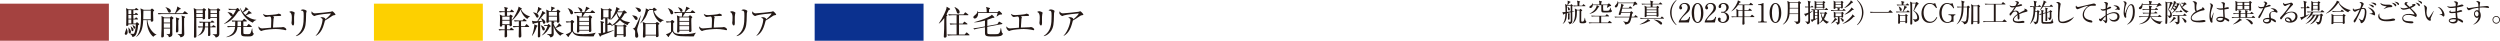 <?xml version="1.0" encoding="UTF-8"?><svg id="_レイヤー_2" xmlns="http://www.w3.org/2000/svg" viewBox="0 0 1348 21.97"><defs><style>.cls-1{fill:#231815;}.cls-1,.cls-2,.cls-3,.cls-4{stroke-width:0px;}.cls-2{fill:#0b318f;}.cls-3{fill:#a44240;}.cls-4{fill:#fdd000;}</style></defs><g id="_テキスト"><rect class="cls-3" y="1.96" width="58.71" height="20.01"/><path class="cls-1" d="M67.85,18.76c-.38,0-.59-.27-.59-.67,0-.34.61-1.76.68-2.07.07-.31.05-.56.04-.77l.16-.02c.31.5.67,1.19.67,2.14,0,.49-.14,1.39-.95,1.39ZM74.49,13.52c-.25,2.81-.81,4.32-1.1,4.97-.41.9-1.06,1.26-1.94,1.5-.23-1.12-1.1-1.6-1.48-1.78l.04-.13c1.01.2,1.69.2,1.75.2.36,0,.5-.04.7-.47.52-1.17.79-3.51.79-4.7h-4.01c.02.29-.02.88-.77.88-.36,0-.45-.18-.45-.49,0-.11.04-.54.04-.63.07-1.13.09-4.27.09-5.51,0-.63,0-1.93-.18-2.99l1.35.67h3.35l.43-.52c.13-.14.22-.23.31-.23.11,0,.2.09.36.2l.7.52c.13.09.2.22.2.29,0,.13-.16.18-.29.18h-2.48v2.09h.77l.34-.43c.14-.18.2-.25.29-.25s.2.09.36.2l.58.43c.09.07.2.16.2.29,0,.16-.16.2-.29.2h-2.25v2.07h.79l.43-.5c.13-.14.2-.22.29-.22.11,0,.18.05.32.18l.54.5c.11.09.16.22.16.29,0,.11-.11.18-.27.18h-2.27v2.18h1.21l.47-.52c.11-.13.2-.22.29-.22s.2.07.36.23l.7.65c.07.07.13.14.13.23,0,.22-.41.41-.54.47ZM69.94,17.98c-.59,0-.59-.76-.59-1.13,0-1.12,0-1.49-.2-1.98l.11-.05c.13.14.77.79.86.95.43.67.5,1.13.5,1.39,0,.52-.4.83-.68.83ZM70.8,5.47h-1.58v2.09h1.58v-2.09ZM70.8,7.99h-1.58v2.07h1.58v-2.07ZM70.8,10.49h-1.58v2.18h1.58v-2.18ZM71.43,16.81c-.47,0-.52-.31-.67-1.33-.05-.4-.14-.86-.34-1.31l.07-.05c.96.83,1.5,1.31,1.5,2.02,0,.31-.18.68-.56.68ZM72.44,15.48c-.36,0-.43-.29-.63-1.01-.14-.47-.29-.67-.41-.83l.11-.11c.85.4,1.39.77,1.39,1.37,0,.29-.16.58-.45.58ZM84.36,18.79c-.86.05-1.49.81-1.71,1.06-2.02-1.64-3.51-4.74-3.51-8.98h-1.93c-.18,4.43-1.06,7.15-3.69,9.04l-.09-.07c2.52-2.74,2.61-7.76,2.61-11.51,0-2.23-.13-2.83-.31-3.82l1.71.76h3.71l.52-.5c.11-.11.2-.16.29-.16s.16.04.31.16l.72.61c.11.09.16.18.16.29,0,.13-.34.38-.56.52-.02.31-.04.65-.04,1.13,0,.58.11,3.1.11,3.66s-.56.72-.85.72c-.58,0-.54-.4-.52-.83h-1.84c.41,3.93,3.01,7.04,4.92,7.81l-.02.11ZM81.32,5.7h-4c-.02.68-.09,4-.09,4.74h4.09v-4.74Z"/><path class="cls-1" d="M101.03,7.58h-13.43c-.45,0-1.31.02-2.12.16l-.36-.72c1.24.11,2.52.13,2.77.13h6.46c1.13-2.25,1.19-3.13,1.24-3.67l1.69.99c.09.05.2.14.2.29,0,.13-.11.25-.68.29-1.12,1.19-1.22,1.3-2.07,2.11h3.82l.77-.9c.11-.13.2-.22.29-.22.05,0,.14.04.34.18l1.17.9c.09.07.18.18.18.27,0,.16-.16.2-.27.2ZM92.91,10.44c-.02,1.04-.02,4.88,0,6.64,0,.22.04,1.12.04,1.31,0,.58,0,1.35-1.89,1.67-.07-.41-.18-1.06-1.28-1.66v-.11c.27.04,1.08.13,1.44.13q.47,0,.47-1.19c0-.29.02-1.6.02-1.85h-3.38c0,.61.04,3.35.04,3.91,0,.16,0,.36-.16.56-.16.2-.49.34-.79.34-.36,0-.49-.18-.49-.5,0-.04,0-.18.02-.38.18-2.36.2-5.49.2-8.25,0-1.55-.05-2.09-.09-2.48l1.57.83h2.99l.43-.43c.14-.14.23-.22.31-.22s.2.07.32.16l.7.54c.05.04.2.14.2.27,0,.16-.4.5-.65.7ZM91.7,9.84h-3.38v2.3h3.38v-2.3ZM91.7,12.58h-3.38v2.38h3.38v-2.38ZM91.37,6.82c-.34,0-.59-.16-.94-.94-.54-1.22-.61-1.4-1.22-1.91l.04-.11c1.1.27,2.88.94,2.88,2.12,0,.58-.41.83-.76.83ZM96.18,10.76c-.04.45-.04.56-.04,1.51,0,.68.05,3.73.05,4.36,0,.86-.79.86-.86.86-.47,0-.47-.32-.47-.45,0-.72.11-3.82.11-4.46,0-2.65-.05-2.83-.22-3.24l1.69.56c.16.05.25.16.25.27,0,.14-.18.32-.52.59ZM99.28,9.75c-.07,1.73,0,5.08.04,6.95,0,.25.05,1.35.05,1.57,0,.49,0,1.46-2.04,1.87-.14-.49-.38-1.08-1.58-1.75l.02-.11c.68.11,1.22.13,1.4.13.63,0,.79-.07.85-.25.07-.25.07-5.98.07-6.41,0-2.4,0-2.54-.25-3.35l1.66.5c.11.04.29.11.29.27,0,.2-.29.41-.5.58Z"/><path class="cls-1" d="M110.55,5.87c-.04.59.04,3.26.04,3.8s-.36.76-.86.76-.49-.4-.43-.79h-3.46c-.02,1.55.07,8.35.07,9.74,0,.36,0,.94-.9.94-.38,0-.45-.18-.45-.52,0-.18.04-.97.04-1.13.02-.56.07-6.18.07-8.16,0-1.37,0-5.11-.22-6.18l1.51.77h3.19l.45-.47c.14-.14.23-.22.32-.22s.18.05.36.18l.68.5c.09.07.14.14.14.23,0,.11-.09.23-.56.54ZM109.32,5.52h-3.49v1.51h3.49v-1.51ZM109.32,7.47h-3.49v1.73h3.49v-1.73ZM116.09,14.74h-2.74c0,.61.09,3.31.09,3.85s-.31.85-.83.85c-.16,0-.45-.04-.45-.52,0-.16.05-.9.05-1.04.02-1.22.02-2.02,0-3.13h-1.69c-.07.65-.18,1.89-1.28,3.03-.97,1.03-2.05,1.35-2.65,1.53v-.09c1.8-.99,2.67-2.95,2.77-4.47-.41,0-1.48,0-2.3.16l-.36-.72c.65.05,1.98.11,2.7.13.02-.49.04-1.04.02-2.12-.56.02-1.13.05-1.69.16l-.34-.72c1.22.11,2.5.13,2.75.13h3.53l.41-.52c.09-.13.18-.2.27-.2.07,0,.18.07.32.16l.76.54c.07.05.16.16.16.27,0,.09-.11.18-.27.18h-1.98c.02.34,0,1.82,0,2.12h.94l.47-.54c.13-.14.22-.22.31-.22.07,0,.18.05.36.18l.76.54c.09.07.18.18.18.29,0,.13-.13.18-.27.18ZM112.2,12.19h-1.58c0,.65,0,1.42-.05,2.12h1.66l-.02-2.12ZM118.2,5.96c0,.34.05,11.9.05,12.26,0,.47,0,1.6-1.89,2.03-.41-.81-.61-1.15-1.73-1.71v-.11c.29-.02,1.82.05,1.87.05.23,0,.38-.09.43-.29.05-.18.05-3.66.05-4.09v-4.48h-3.51c0,.72-.74.72-.81.72-.29,0-.45-.14-.45-.45,0-.13.04-.74.04-.86.02-.92.02-1.66.02-3.19,0-.36-.02-.68-.14-1.49l1.48.74h3.17l.43-.43c.14-.14.23-.22.32-.22.11,0,.22.07.41.22l.65.47c.13.09.18.14.18.27,0,.11-.11.31-.58.56ZM116.99,5.52h-3.51v1.51h3.51v-1.51ZM116.99,7.47h-3.51v1.73h3.51v-1.73Z"/><path class="cls-1" d="M128.51,6.1c-1.8,2.67-3.91,5.58-7.65,6.82l-.05-.13c1.1-.74,3.04-2.36,4.43-4.14-.07.05-.22.16-.41.16-.31,0-.41-.16-.85-.79-.34-.52-.76-.97-1.24-1.35l.05-.14c2,.16,2.72.9,2.72,1.58,0,.11-.04.18-.05.25.16-.23,1.4-1.87,1.8-3.1h-1.64c-.43,0-1.33.02-2.12.16l-.36-.72c1.44.13,2.49.13,2.77.13h1.4l.58-.43c.07-.05.18-.13.27-.13.07,0,.18.07.22.13l.79.94c.07.09.14.2.14.29,0,.23-.23.34-.79.47ZM136.31,19.06c-.56.56-1.39.59-2.72.59-3.13,0-3.62-.13-3.62-1.95v-3.15h-1.94c-.32,4.07-3.19,5.02-5.87,5.53l-.07-.16c3.29-1.22,4.39-2.68,4.66-5.37h-1.78c-.16,0-1.28,0-2.12.16l-.34-.7c1.24.11,2.59.11,2.75.11h1.51c.04-.86.07-1.71.07-2.54-.94.04-1.35.11-1.58.16l-.34-.72c1.22.11,2.5.11,2.75.11h3.01l.67-.79c.09-.11.2-.22.29-.22.11,0,.23.11.32.18l.99.81c.09.07.18.14.18.27,0,.16-.14.18-.27.18h-1.66v2.56h1.91l.72-.94c.11-.14.2-.23.29-.23s.2.11.32.2l1.17.94c.11.09.18.18.18.29,0,.16-.18.18-.29.18h-4.3c0,.43,0,3.08.04,3.31.07.43.16.56,2.05.56,1.31,0,1.64-.14,1.89-.76.23-.56.52-1.55.7-2.3h.16c.04.9.09,1.91.41,2.38.05.07.38.31.38.43,0,.16-.14.52-.52.88ZM129.97,11.57h-1.87c0,1.42-.04,2.18-.04,2.56h1.91v-2.56ZM136.32,12.22c-1.96-.72-5.56-3.4-6.93-7.8l.16-.07c.36.74.88,1.49,1.33,2.11.67-.81,1.42-1.73,1.55-2.67l1.33,1.03c.14.11.22.16.22.27,0,.31-.45.27-.67.23-.4.27-1.46,1.01-2.21,1.41.61.76.97,1.08,1.24,1.35.14-.13,1.37-1.19,1.75-2.34l1.37,1.06c.11.09.2.18.2.31,0,.27-.34.27-.79.22-.86.4-1.71.76-2.27.97.9.79,2.84,2.18,5.58,2.36v.14c-.99.29-1.55.86-1.85,1.42Z"/><path class="cls-1" d="M154.04,16.31c-.2,0-1.06-.25-1.24-.29-1.17-.23-2.88-.38-4.05-.38-1.87,0-5.65.34-6.93.74-.14.04-.83.34-.9.34-.52,0-1.57-1.12-1.57-1.96,0-.2.04-.34.11-.58.2.34.67,1.15,1.87,1.15.13,0,1.98-.16,2.23-.18.42-.04,2.23-.18,2.59-.22.09-2.84.11-3.44.11-3.91,0-1.69-.23-1.87-.65-2.16-1.12.14-1.17.14-1.69.23-.09.02-.5.09-.56.09-.52,0-1.48-.92-1.51-1.71.85.68,1.96.68,2.25.68.63,0,4.86-.32,5.44-.54.11-.04.58-.27.68-.27.18,0,1.39.29,1.39.86,0,.38-.43.4-.58.4-1.48,0-2.86.04-3.8.11.43.36.49.4.49.56,0,.14-.22.81-.23.95-.07.52-.07.67-.29,4.65,2.7-.11,2.99-.13,3.6-.13.77,0,.85,0,1.06-.04.14-.02.67-.13.76-.13.59,0,1.76.67,1.76,1.33,0,.2-.09.38-.34.38Z"/><path class="cls-1" d="M158.73,7.59c-.16.5-.16,2.11-.16,2.72,0,.32.02,1.8.02,2.11,0,.27,0,1.31-.58,1.31-.49,0-.83-.76-.83-1.48,0-.18.11-.99.13-1.15.04-.29.05-.92.05-1.93q0-2.32-1.42-2.72c.34-.22.67-.41,1.04-.41.43,0,1.94.41,1.94.94,0,.07-.18.56-.2.61ZM165.07,7.25c-.04.23-.11,3.37-.13,4.02-.13,3.31-.94,4.95-2.11,6.25-1.37,1.55-2.74,1.87-3.26,1.98l-.05-.13c4.02-2.58,4.23-6.52,4.23-10.64,0-2.75-.05-2.86-1.66-3.12.23-.22.61-.52,1.22-.52.65,0,2.03.41,2.03.9,0,.2-.27,1.08-.29,1.26Z"/><path class="cls-1" d="M180.01,8.22c-.47.07-.63.2-1.3.65-1.13.77-2.59,1.76-3.48,2.2-.11.34-.54,1.93-.63,2.23-1.26,4.34-3.44,5.56-4.34,6.07l-.05-.11c2.77-2.93,3.73-7.6,3.73-8.64,0-.52-.31-.74-1.24-1.08.45-.2.63-.29.92-.29.67,0,1.78.41,1.78.9,0,.11-.02.27-.04.36,1.8-1.42,3.01-2.92,3.01-3.15,0-.05-.02-.11-.25-.11-.94,0-6.37.61-7.63,1.03-.16.05-.83.38-.97.38-.18,0-1.6-.74-1.6-1.73,0-.31.04-.58.13-.86.67,1.12,1.44,1.12,1.85,1.12.79,0,7.62-.68,8.43-.85.14-.02.76-.29.88-.29.29,0,1.67,1.46,1.67,1.76s-.07.31-.86.41Z"/><rect class="cls-4" x="201.63" y="1.96" width="58.71" height="20.01"/><path class="cls-1" d="M276.9,6.53h-3.51c0,.99,0,1.42.02,1.98h1.24l.34-.41c.09-.13.18-.22.27-.22s.2.07.27.13l.74.47c.13.07.2.16.2.27,0,.13-.05.23-.54.61.02.74.04,2.58.07,3.21,0,.13.05.68.05.79,0,.59-.41.81-.88.81-.41,0-.41-.32-.4-.65h-1.39c-.02.52-.02,1.75-.02,2.32h1.49l.52-.7c.05-.09.18-.23.27-.23.11,0,.23.11.34.2l.9.7c.11.09.18.16.18.27,0,.18-.14.2-.27.2h-3.42c0,.27.07,2.52.07,2.77,0,.4,0,1.1-.9,1.1-.4,0-.47-.22-.47-.49,0-.54.07-2.9.07-3.39h-.81c-.23,0-1.24,0-2.12.16l-.36-.72c1.19.11,2.43.13,2.77.13h.52c.02-1.75.02-1.93.02-2.32h-1.37c.02.36.02.83-.76.83-.5,0-.5-.34-.5-.52,0-.61.09-3.35.09-3.89,0-1.3-.05-1.6-.13-2.12l1.39.7h1.31v-1.98h-.63c-.45,0-1.31.02-2.12.16l-.34-.72c1.22.11,2.5.13,2.75.13h.34c-.04-1.42-.04-1.58-.34-2.38l1.71.42c.14.04.32.07.32.25,0,.11-.07.2-.5.47-.02.2-.02.97-.02,1.24h1.69l.54-.72c.11-.14.16-.23.27-.23s.25.13.32.2l.79.72c.09.09.16.18.16.27,0,.18-.14.2-.27.2ZM274.77,8.94h-3.96v1.78h3.96v-1.78ZM274.77,11.16h-3.96v1.93h3.96v-1.93ZM284.3,10.22c-2.25-1.42-3.26-3.87-3.64-5.08-.74,1.94-2.84,4.52-4.61,5.94l-.07-.11c1.51-2.09,3.47-5.56,3.64-7.4l1.55.9c.13.07.22.14.22.25,0,.16-.13.22-.49.32.77,1.55,2.52,3.28,4.81,3.73v.13c-.63.34-.79.45-1.4,1.31ZM285.09,14.56h-4.12c.02.74.14,4.61.14,4.68,0,.29,0,1.01-.85,1.01-.58,0-.58-.4-.58-.72,0-.16.09-3.87.09-4.16v-.81h-.77c-.45,0-1.31.02-2.11.16l-.36-.72c1.22.11,2.5.13,2.75.13h.49v-2.66c-.47,0-1.37,0-2.25.16l-.36-.72c1.24.11,2.52.13,2.77.13h1.84l.54-.74c.09-.13.18-.22.27-.22.13,0,.25.11.34.2l.86.72c.09.07.16.14.16.27,0,.16-.14.2-.27.2h-2.72c0,.63-.02,1.75,0,2.66h2.03l.67-.88c.11-.14.18-.23.29-.23s.23.13.32.22l.92.86c.09.09.16.16.16.27,0,.18-.14.2-.27.2Z"/><path class="cls-1" d="M286.8,19.3c1.01-2.47,1.31-5.29,1.31-5.53,0-.2-.02-.41-.05-.61l1.58.59c.07.04.2.09.2.23,0,.16-.05.2-.47.49-.38,1.15-1.17,3.44-2.45,4.88l-.13-.05ZM293.96,6.86c.07.05.13.13.13.25,0,.22-.18.27-.76.4-.61.83-1.57,2.09-3.17,3.89.09-.02,1.31-.05,2.25-.14-.13-.31-.34-.76-.65-1.28l.09-.13c.97.41,2.2,1.21,2.2,2.14,0,.41-.25.81-.72.81s-.49-.14-.83-1.3c-.27.09-.58.18-1.28.38.02,2.48,0,3.76.04,5.29,0,.32.05,1.71.05,2,0,.27,0,.99-.81.99-.5,0-.5-.41-.5-.56,0-.83.14-6.27.16-7.45-.45.11-1.03.25-2.3.5-.25.27-.27.31-.41.31-.13,0-.22-.13-.25-.25l-.38-1.53c.4.11.86.27,1.67.27.11,0,1.08-.04,1.22-.05,1.19-1.76,2.72-4.45,2.7-5.55l1.55,1.01ZM287.5,6.68c.38.04,1.08.11,1.87.58,0-.02.9-2.38.77-3.53l1.73.9c.11.05.18.14.18.23,0,.18-.16.25-.79.5-.65.88-.88,1.15-1.64,2.05.23.18.79.59.79,1.28,0,.49-.32.83-.68.83-.45,0-.61-.38-.74-.65-.2-.47-.68-1.35-1.55-2.07l.05-.13ZM291.66,13.63c1.21.43,2.12,1.28,2.12,2.02,0,.41-.23.77-.68.77-.5,0-.59-.29-.86-1.26-.14-.5-.36-1.06-.68-1.42l.11-.11ZM294.45,13.93c-.45,0-.76.04-.9.07l-.25-.58c.67.05,1.21.07,1.37.07h.56l.34-.41s.13-.14.23-.14c.07,0,.2.09.27.16l.72.68c.07.07.2.18.2.31,0,.14-.05.22-.59.42-.86,1.89-2.2,3.62-4.21,4.61l-.04-.11c2.09-2,2.77-4.03,3.12-5.08h-.81ZM298.19,11.57l.32.11c.13.04.4.14.4.32,0,.22-.32.4-.47.47,0,.67.7,1.96,1.04,2.47,1.03-.94,1.66-1.71,1.94-2.45l1.24,1.24s.09.14.09.23c0,.04-.02.23-.29.23-.05,0-.29-.02-.47-.04-.86.4-1.53.65-2.41.95,1.04,1.48,2.59,2.52,4.36,2.94v.14c-1.26.31-1.51.7-1.82,1.15-1.82-1.39-3.02-3.15-3.66-5.35,0,.67.11,3.6.11,4.2,0,.43,0,1.67-1.8,2-.2-.58-.4-1.13-1.85-1.75l.02-.14c.29.04,1.49.11,1.73.11.72,0,.74-.14.74-.68v-4.86c0-.61,0-.99-.05-1.3h-1.44c.02.49-.29.74-.72.74-.4,0-.58-.14-.58-.47,0-.25.09-2.61.09-3.1,0-.96-.02-2.75-.16-3.58l1.46.77h1.08c.07-.31.16-.85.16-1.49,0-.32-.02-.47-.09-.88l1.69.54c.14.05.31.13.31.31,0,.23-.18.29-.65.38-.36.49-.61.76-.97,1.15h2.45l.49-.56c.05-.07.22-.2.31-.2s.2.07.27.13l.85.63c.11.07.23.2.23.31,0,.16-.07.2-.67.63,0,.74.16,4.21.16,4.61,0,.54-.36.79-.85.79s-.49-.29-.47-.7h-2.12ZM295.91,6.37v2.16h4.41v-2.16h-4.41ZM300.32,11.14v-2.18h-4.41v2.18h4.41Z"/><path class="cls-1" d="M320.19,19.57c-.29.04-.36.05-.63.05-1.35,0-5.69,0-6.84-.13-2.92-.29-3.64-1.46-4.14-2.5-.45.58-1.24,1.67-1.87,2.52-.05.29-.09.49-.23.49-.11,0-.22-.13-.29-.22l-1.12-1.4c.25-.02.59-.04,1.08-.27.16-.07,1.01-.49,1.66-.99v-5.08c-.49,0-1.53,0-2.38.16l-.36-.72c.86.07,1.37.09,2.39.11l.68-.65c.14-.13.23-.16.32-.16s.16.04.32.16l.72.58c.09.07.14.16.14.25,0,.07-.04.16-.14.25-.07.07-.36.29-.49.4-.02.05-.04.32-.04.36v3.56c0,.05.02,1.5,2.07,1.84.81.14,1.6.22,3.21.22,2.32,0,4.66-.09,6.9-.77l.04.07c-.81,1.04-.9,1.35-1.01,1.87ZM308.25,7.74c-.58,0-.7-.36-1.03-1.3-.32-.97-.65-1.44-1.15-2.02l.05-.04c1.28.29,2.88,1.3,2.88,2.48,0,.47-.29.86-.76.86ZM320.61,7h-5.2c-.41.68-.74,1.17-1.31,1.96h3.15l.49-.54c.14-.14.2-.2.29-.2s.22.07.34.18l.7.56c.13.09.22.22.22.32,0,.16-.13.27-.5.63-.05.63-.05.99-.05,1.31,0,1.17.05,2.72.09,4.39.02.11.04.68.04.81,0,.38-.14.85-.83.85-.02,0-.47,0-.47-.4,0-.05.02-.31.02-.36h-5.22c.02.4.04.5-.14.74-.23.29-.56.32-.67.32-.27,0-.49-.18-.49-.52,0-.2.07-1.13.07-1.35.04-.95.05-2.05.05-3.38s0-2.97-.22-4.02l1.55.65h1.15c.13-1.53.13-1.71.14-1.96h-1.8c-.4,0-1.33.02-2.12.18l-.36-.72c.92.07,1.84.11,2.77.11h2.79c.32-.74.97-2.27.88-2.97l1.66.72c.18.07.23.14.23.27s-.09.22-.7.36c-.54.54-.74.72-1.73,1.62h2.88l.68-.81c.14-.16.23-.23.32-.23s.2.05.36.2l1.03.83c.07.05.18.16.18.27,0,.14-.11.18-.27.18ZM313.38,6.39c-.41,0-.49-.18-.85-1.01-.32-.7-.65-1.04-.99-1.35l.04-.09c.97.14,2.43.72,2.43,1.73,0,.36-.2.72-.63.72ZM317.58,9.39h-5.24v1.89h5.24v-1.89ZM317.58,11.72h-5.24v1.94h5.24v-1.94ZM317.58,14.09h-5.24v2h5.24v-2Z"/><path class="cls-1" d="M328,5.02l.36-.34c.16-.16.23-.18.29-.18.07,0,.13.02.32.14l.7.47c.16.11.27.22.27.36,0,.18-.32.4-.67.59,0,.63.04,3.85.02,3.93-.13.47-.72.47-.74.47-.47,0-.45-.25-.45-.63h-.56v3.17h.36l.45-.68c.11-.16.22-.23.29-.23.09,0,.16.07.32.2l.79.68c.11.09.18.16.18.27,0,.16-.16.2-.27.2h-2.12v3.73c1.98-.49,2.74-.72,3.38-.92v.18c-1.73.9-2.07,1.03-6.52,2.67-.09.04-.16.09-.25.11-.31.49-.32.54-.49.54-.11,0-.23-.13-.27-.22l-.79-1.69c.31.07.58.11.88.11.2,0,.29,0,.52-.04,0-4.3,0-5.06-.04-5.56-.04-.38-.11-.63-.23-1.04l1.64.41c.22.05.31.14.31.29s-.05.18-.52.49v5.2c.68-.14.9-.18,1.19-.25v-7.6h-1.08c.02.36.02.4-.04.49-.14.27-.76.41-.86.41-.38,0-.38-.4-.38-.5s.04-.59.04-.68c.04-1.28.04-2.54.04-3.8,0-.14,0-.99-.11-1.51l1.49.79h2.54ZM325.28,5.45v3.94h2.85v-3.94h-2.85ZM335.71,6.19l.52-.45c.16-.14.22-.18.32-.18.07,0,.13.04.27.14l.95.81c.09.07.16.18.16.34,0,.27-.11.29-1.1.43-.85,1.57-1.78,2.68-1.96,2.9,1.31,1.17,3.08,1.57,4.83,1.78v.13c-.67.29-.85.49-1.35,1.44-.7-.29-2.66-1.12-4.07-2.68-.56.61-1.53,1.55-2.79,2.32l1.37.58h3.13l.36-.43c.11-.14.18-.2.25-.2s.16.04.4.2l.72.49c.16.11.23.18.23.27,0,.11-.09.18-.56.54,0,.65.09,3.75.09,4.45,0,.34-.13.83-.81.83-.49,0-.49-.16-.49-.97h-3.6c.02.34.07,1.1-.79,1.1-.49,0-.52-.4-.52-.56,0-.18.05-1.08.05-1.28.07-1.67.09-2.95.09-3.46,0-.4-.04-1.04-.07-1.48-.88.5-1.42.72-1.89.88l-.05-.18c1.66-1.01,3.06-2.38,4.25-3.92-.54-.81-.88-1.53-1.24-2.85-.86,1.39-1.89,2.68-3.21,3.64l-.11-.13c1.08-1.26,3.04-4.36,3.22-6.9l1.64.85c.14.07.23.16.23.27,0,.16-.5.32-.76.41-.27.52-.31.61-.43.86h2.7ZM336.19,14.18h-3.6v4.3h3.6v-4.3ZM332.75,6.62c-.05.09-.05.11-.09.16.32.86.76,1.75,1.44,2.61.95-1.33,1.26-2.09,1.55-2.77h-2.9Z"/><path class="cls-1" d="M343.08,10.75c-.5,0-.68-.32-1.03-.92-.34-.59-.67-1.01-1.13-1.44l.04-.13c.74.07,2.85.31,2.85,1.71,0,.54-.36.77-.72.77ZM344.56,12.29c-.27.83-1.01,3.04-1.01,3.69,0,.5.11,1.04.18,1.28.29,1.03.41,1.4.41,2.02,0,.27,0,1.06-.85,1.06-.79,0-.83-.83-.83-1.21,0-.31.05-1.69.02-1.98-.05-.61-.23-1.19-1.26-1.66v-.11c.58-.09.97-.2,1.39-1.01.72-1.37,2.14-4.54,2.81-6h.14c-.22.9-.79,3.24-1.01,3.91ZM344.79,6.46c-.18,0-.47-.04-.77-.59-.45-.77-.63-1.06-1.4-1.69l.05-.14c1.46.04,2.92.59,2.92,1.58,0,.23-.16.85-.79.85ZM349.47,6.01c-.88,2.79-1.73,4.41-4.14,6.61l-.09-.14c1.93-2.75,2.99-6.5,2.99-7.53,0-.16-.02-.38-.04-.47l1.6.79c.2.09.27.22.27.32,0,.18-.13.29-.59.41ZM354.97,13.39c0,.61.02,1.12.05,2.83.02.41.11,2.48.11,2.95,0,.86-.88.86-1.01.86-.31,0-.45-.2-.45-.52,0-.09.02-.16.04-.36h-5.65c.02.31.05,1.08-.97,1.08-.34,0-.45-.18-.45-.54,0-.11,0-.22.02-.34.09-1.12.14-3.17.14-4.25,0-1.89-.11-2.45-.27-3.29l1.67.72h5.26l.47-.49c.14-.14.22-.2.31-.2s.16.02.32.13l.76.5c.18.11.25.22.25.32,0,.16-.09.31-.59.59ZM353.72,12.96h-5.67v5.76h5.67v-5.76ZM356.14,12.15c-3.1-1.98-3.98-5.49-4.02-6.84h-.36c-.27,0-.88.02-1.51.13l-.36-.67c.68.05.81.07,1.98.11l.49-.56c.11-.13.23-.2.32-.2.11,0,.23.07.36.18l.85.67c.14.11.22.2.22.34,0,.4-.92.52-1.48.61.49,2.16,2.94,4.39,5.26,4.93v.14c-.81.2-1.12.47-1.75,1.15Z"/><path class="cls-1" d="M374.19,19.57c-.29.04-.36.05-.63.05-1.35,0-5.69,0-6.84-.13-2.92-.29-3.64-1.46-4.14-2.5-.45.58-1.24,1.67-1.87,2.52-.05.29-.09.49-.23.49-.11,0-.22-.13-.29-.22l-1.12-1.4c.25-.02.59-.04,1.08-.27.16-.07,1.01-.49,1.66-.99v-5.08c-.49,0-1.53,0-2.38.16l-.36-.72c.86.07,1.37.09,2.39.11l.68-.65c.14-.13.23-.16.32-.16s.16.04.32.16l.72.58c.09.07.14.16.14.25,0,.07-.04.16-.14.25-.07.07-.36.29-.49.4-.02.05-.04.32-.04.36v3.56c0,.05.02,1.5,2.07,1.84.81.14,1.6.22,3.21.22,2.32,0,4.66-.09,6.9-.77l.04.07c-.81,1.04-.9,1.35-1.01,1.87ZM362.25,7.74c-.58,0-.7-.36-1.03-1.3-.32-.97-.65-1.44-1.15-2.02l.05-.04c1.28.29,2.88,1.3,2.88,2.48,0,.47-.29.86-.76.86ZM374.61,7h-5.2c-.41.68-.74,1.17-1.31,1.96h3.15l.49-.54c.14-.14.2-.2.29-.2s.22.07.34.18l.7.56c.13.09.22.22.22.32,0,.16-.13.27-.5.63-.05.63-.05.99-.05,1.31,0,1.17.05,2.72.09,4.39.02.11.04.68.04.81,0,.38-.14.85-.83.85-.02,0-.47,0-.47-.4,0-.05.02-.31.02-.36h-5.22c.02.4.04.5-.14.74-.23.29-.56.32-.67.32-.27,0-.49-.18-.49-.52,0-.2.07-1.13.07-1.35.04-.95.05-2.05.05-3.38s0-2.97-.22-4.02l1.55.65h1.15c.13-1.53.13-1.71.14-1.96h-1.8c-.4,0-1.33.02-2.12.18l-.36-.72c.92.07,1.84.11,2.77.11h2.79c.32-.74.97-2.27.88-2.97l1.66.72c.18.07.23.14.23.27s-.09.22-.7.36c-.54.54-.74.72-1.73,1.62h2.88l.68-.81c.14-.16.23-.23.32-.23s.2.05.36.2l1.03.83c.07.05.18.16.18.27,0,.14-.11.18-.27.18ZM367.38,6.39c-.41,0-.49-.18-.85-1.01-.32-.7-.65-1.04-.99-1.35l.04-.09c.97.14,2.43.72,2.43,1.73,0,.36-.2.72-.63.72ZM371.58,9.39h-5.24v1.89h5.24v-1.89ZM371.58,11.72h-5.24v1.94h5.24v-1.94ZM371.58,14.09h-5.24v2h5.24v-2Z"/><path class="cls-1" d="M391.67,16.31c-.2,0-1.06-.25-1.24-.29-1.17-.23-2.88-.38-4.05-.38-1.87,0-5.65.34-6.93.74-.14.04-.83.34-.9.34-.52,0-1.57-1.12-1.57-1.96,0-.2.04-.34.11-.58.2.34.67,1.15,1.87,1.15.13,0,1.98-.16,2.23-.18.41-.04,2.23-.18,2.59-.22.09-2.84.11-3.44.11-3.91,0-1.69-.23-1.87-.65-2.16-1.12.14-1.17.14-1.69.23-.09.02-.5.09-.56.09-.52,0-1.48-.92-1.51-1.71.85.68,1.96.68,2.25.68.63,0,4.86-.32,5.44-.54.11-.04.58-.27.68-.27.18,0,1.39.29,1.39.86,0,.38-.43.4-.58.4-1.48,0-2.86.04-3.8.11.43.36.49.4.49.56,0,.14-.22.81-.23.95-.07.52-.07.67-.29,4.65,2.7-.11,2.99-.13,3.6-.13.77,0,.85,0,1.06-.04.14-.02.67-.13.76-.13.59,0,1.76.67,1.76,1.33,0,.2-.09.38-.34.38Z"/><path class="cls-1" d="M396.36,7.59c-.16.5-.16,2.11-.16,2.72,0,.32.02,1.8.02,2.11,0,.27,0,1.31-.58,1.31-.49,0-.83-.76-.83-1.48,0-.18.11-.99.13-1.15.04-.29.05-.92.05-1.93q0-2.32-1.42-2.72c.34-.22.67-.41,1.04-.41.43,0,1.94.41,1.94.94,0,.07-.18.56-.2.61ZM402.7,7.25c-.04.23-.11,3.37-.13,4.02-.13,3.31-.94,4.95-2.11,6.25-1.37,1.55-2.74,1.87-3.26,1.98l-.05-.13c4.02-2.58,4.23-6.52,4.23-10.64,0-2.75-.05-2.86-1.66-3.12.23-.22.61-.52,1.22-.52.65,0,2.03.41,2.03.9,0,.2-.27,1.08-.29,1.26Z"/><path class="cls-1" d="M417.64,8.22c-.47.07-.63.2-1.3.65-1.13.77-2.59,1.76-3.48,2.2-.11.34-.54,1.93-.63,2.23-1.26,4.34-3.44,5.56-4.34,6.07l-.05-.11c2.77-2.93,3.73-7.6,3.73-8.64,0-.52-.31-.74-1.24-1.08.45-.2.63-.29.92-.29.67,0,1.78.41,1.78.9,0,.11-.02.27-.04.36,1.8-1.42,3.01-2.92,3.01-3.15,0-.05-.02-.11-.25-.11-.94,0-6.37.61-7.63,1.03-.16.05-.83.38-.97.38-.18,0-1.6-.74-1.6-1.73,0-.31.04-.58.13-.86.67,1.12,1.44,1.12,1.85,1.12.79,0,7.62-.68,8.43-.85.14-.02.76-.29.88-.29.29,0,1.67,1.46,1.67,1.76s-.07.31-.86.41Z"/><rect class="cls-2" x="439.27" y="1.96" width="58.71" height="20.01"/><path class="cls-1" d="M510.62,7.97c.11.07.2.16.2.27,0,.14-.16.29-.49.52-.04.61-.04,1.06-.04,2.23,0,2.56.05,5.69.11,7.02.02.4.04.9.04,1.15,0,.68-.16,1.13-.92,1.13-.45,0-.63-.18-.63-.61,0-.13.2-3.48.2-4.12.02-.68.04-2.41.07-5.8-.79,1.1-1.73,2.14-2.85,2.95l-.11-.07c2.57-3.75,3.85-7.15,4.07-7.96.09-.34.16-.79.18-1.06l1.62.94c.14.09.25.18.25.32,0,.32-.36.43-.76.54-.27.58-.56,1.17-1.21,2.38l.25.16ZM517.09,8.19v4.54h2.03l.61-.83c.05-.07.18-.22.29-.22.07,0,.2.09.32.18l1.15.83c.09.07.18.18.18.27,0,.2-.16.2-.27.2h-4.32v5.47h3.08l.77-.92c.09-.11.2-.23.29-.23s.22.11.32.2l1.04.92c.07.07.18.16.18.27,0,.2-.16.2-.27.2h-9.2c-.14,0-1.28,0-2.12.16l-.34-.7c.88.07,1.87.11,2.75.11h2.21v-5.47h-1.24c-.45,0-1.31.02-2.12.16l-.36-.72c.88.09,1.89.13,2.77.13h.95v-4.54h-2.02c-.41,0-1.31.02-2.11.16l-.36-.72c1.48.13,2.56.13,2.75.13h5.49l.65-.86c.11-.16.18-.27.31-.27.07,0,.2.11.32.2l1.17.9c.07.05.18.16.18.27,0,.18-.18.2-.27.2h-4.84ZM514.77,3.79c.79.36,2.66,1.26,2.66,2.68,0,.42-.18.86-.74.86-.61,0-.76-.5-.9-1.08-.22-.81-.79-1.93-1.12-2.36l.09-.11Z"/><path class="cls-1" d="M539.05,7.88c-.58.29-1.1.67-1.62,1.04l-.09-.05c.49-1.39.5-1.51.56-1.85h-10.48c.05,2.02-1.04,2.97-1.82,2.97-.5,0-.77-.4-.77-.7,0-.45.41-.77.92-1.17.85-.65,1.19-1.17,1.39-2.23h.11c.07.22.11.38.14.7h4.65c.04-1.69-.11-2.11-.36-2.86l1.87.54c.2.05.27.16.27.27,0,.16-.13.27-.54.56v1.49h4.56l.56-.52c.11-.09.22-.18.34-.18s.25.13.34.22l1.04,1.01c.18.18.22.34.22.45,0,.18-.09.32-1.28.32ZM540.09,19.1c-.77.56-2.97.58-4,.58-4.09,0-4.92-.04-4.99-1.76-.02-.29-.02-2.77-.02-3.22l-3.71.68c-.9.16-1.55.34-2.05.54l-.49-.65c.92-.09,1.84-.2,2.75-.36l3.49-.65c0-.45.02-2.68.04-3.19-1.6.41-3.73.99-5.8,1.01v-.13c.27-.05,8.17-2.21,9.51-4.05l1.21,1.19c.11.09.13.23.13.31,0,.16-.18.23-.27.23s-.54-.02-.65-.02c-.49.22-1.17.5-2.86,1.06,0,.49-.04,2.83-.04,3.35l5.44-.99.67-1.08c.09-.14.16-.27.27-.27.09,0,.23.07.32.13l1.22.7c.11.05.23.18.23.29,0,.14-.11.18-.23.2l-7.94,1.46c-.02,1.37,0,2.36.04,3.28.02.29.09.47.36.58.32.13,1.15.14,3.31.14,2.74,0,3.04-.04,3.6-3.37h.11c.09.49.22,1.22.34,1.84s.14.68.36.88c.25.23.29.25.29.43,0,.38-.38.68-.65.86Z"/><path class="cls-1" d="M557.3,16.31c-.2,0-1.06-.25-1.24-.29-1.17-.23-2.88-.38-4.05-.38-1.87,0-5.65.34-6.93.74-.14.04-.83.34-.9.34-.52,0-1.57-1.12-1.57-1.96,0-.2.04-.34.11-.58.2.34.67,1.15,1.87,1.15.13,0,1.98-.16,2.23-.18.41-.04,2.23-.18,2.59-.22.09-2.84.11-3.44.11-3.91,0-1.69-.23-1.87-.65-2.16-1.12.14-1.17.14-1.69.23-.09.02-.5.09-.56.09-.52,0-1.48-.92-1.51-1.71.85.68,1.96.68,2.25.68.63,0,4.86-.32,5.44-.54.11-.04.58-.27.68-.27.18,0,1.39.29,1.39.86,0,.38-.43.4-.58.4-1.48,0-2.86.04-3.8.11.43.36.49.4.49.56,0,.14-.22.81-.23.95-.07.52-.07.67-.29,4.65,2.7-.11,2.99-.13,3.6-.13.77,0,.85,0,1.06-.04.14-.02.67-.13.76-.13.59,0,1.76.67,1.76,1.33,0,.2-.09.38-.34.38Z"/><path class="cls-1" d="M562,7.59c-.16.5-.16,2.11-.16,2.72,0,.32.02,1.8.02,2.11,0,.27,0,1.31-.58,1.31-.49,0-.83-.76-.83-1.48,0-.18.11-.99.13-1.15.04-.29.05-.92.05-1.93q0-2.32-1.42-2.72c.34-.22.67-.41,1.04-.41.43,0,1.94.41,1.94.94,0,.07-.18.56-.2.61ZM568.33,7.25c-.04.23-.11,3.37-.13,4.02-.13,3.31-.94,4.95-2.11,6.25-1.37,1.55-2.74,1.87-3.26,1.98l-.05-.13c4.02-2.58,4.23-6.52,4.23-10.64,0-2.75-.05-2.86-1.66-3.12.23-.22.61-.52,1.22-.52.65,0,2.03.41,2.03.9,0,.2-.27,1.08-.29,1.26Z"/><path class="cls-1" d="M583.28,8.22c-.47.07-.63.2-1.3.65-1.13.77-2.59,1.76-3.48,2.2-.11.34-.54,1.93-.63,2.23-1.26,4.34-3.44,5.56-4.34,6.07l-.05-.11c2.77-2.93,3.73-7.6,3.73-8.64,0-.52-.31-.74-1.24-1.08.45-.2.63-.29.92-.29.67,0,1.78.41,1.78.9,0,.11-.02.27-.04.36,1.8-1.42,3.01-2.92,3.01-3.15,0-.05-.02-.11-.25-.11-.94,0-6.37.61-7.63,1.03-.16.05-.83.38-.97.38-.18,0-1.6-.74-1.6-1.73,0-.31.04-.58.13-.86.67,1.12,1.44,1.12,1.85,1.12.79,0,7.62-.68,8.43-.85.14-.02.76-.29.88-.29.29,0,1.67,1.46,1.67,1.76s-.07.31-.86.41Z"/><path class="cls-1" d="M847.77,6.39c0,1.39.03,3.63.03,5.03,0,.6-.22,1.3-1.51,1.68-.07-.5-.38-.98-.92-1.3v-.1c.59.06.83.08,1.13.08.45,0,.45-.24.45-.55,0-.73-.01-3.96-.03-4.62-.35.1-.52.14-2.02.52-.07,3.8-1.01,4.94-2.21,5.77l-.06-.07c.56-.74,1.33-1.83,1.48-5.5-.13.03-.63.17-.74.18-.07.2-.17.36-.31.36-.1,0-.18-.06-.25-.27l-.39-1.09c.17.01.36.03.63.03.15,0,.24,0,1.08-.06,0-1.46-.04-2.91-.2-4.36l1.08.63h.08c.15-.52.24-1.34.24-1.7,0-.22-.04-.45-.11-.69l1.44.53c.08.03.17.11.17.21,0,.13-.08.18-.55.35-.15.21-.8,1.11-.92,1.29h1.36l.32-.35c.07-.07.13-.14.18-.14.08,0,.17.07.24.13l.53.43c.06.04.13.1.13.2,0,.06-.17.24-.36.41v2.61c.2-.03,1.06-.14,1.25-.17v.11c-.27.1-.55.21-1.23.41ZM846.9,3.1h-2v3.32c.29-.03.48-.04,2.02-.27,0-.43,0-2.56-.01-3.05ZM845.97,5.62c-.48,0-.49-.53-.5-.71-.01-.43-.08-.88-.31-1.22l.06-.08c.69.41,1.26.85,1.26,1.46,0,.39-.25.56-.5.56ZM846.28,7.83c-.01.43.01,2.38.01,2.42-.04.28-.32.36-.5.36-.34,0-.34-.28-.34-.39,0-.25.06-1.4.06-1.62,0-.97-.06-1.26-.13-1.54l.94.24c.1.03.21.08.21.2,0,.07-.08.18-.25.34ZM853.3,12.56c-1.25,0-1.62-.06-1.62-1.01,0-1.11,0-5.07.04-5.95h-1.43c-.06,3.43-.1,5.38-2.52,7.27l-.06-.06c1.34-1.74,1.58-3.67,1.58-5.81,0-.81-.03-1.62-.17-2.42l1.32.69h1.22l.36-.39c.08-.08.14-.14.18-.14.06,0,.13.07.18.11l.59.52c.1.08.17.14.17.24,0,.11-.13.21-.52.43,0,.63-.04,3.43-.04,3.99,0,.21,0,1.42.07,1.51.08.13.31.13.49.13.63,0,.98,0,1.36-2.09h.13c.04.41.18,1.49.43,1.71.27.25.28.27.28.45,0,.83-1.48.83-2.04.83ZM854.69,3.36h-4.5c-.25,0-.98,0-1.65.13l-.28-.56c.77.06,1.54.1,2.35.1-.04-1.68-.04-1.72-.28-2.69l1.47.41s.22.06.22.2c0,.11-.08.18-.42.45-.03.41-.03.53-.03,1.64h1.54l.49-.63c.07-.1.14-.18.21-.18s.18.1.25.17l.69.62c.07.06.14.13.14.21,0,.13-.13.15-.21.15Z"/><path class="cls-1" d="M868.85,12.48h-10.27c-.11,0-1.01,0-1.65.13l-.28-.56c.71.07,1.44.1,2.16.1h3.53v-3.31h-2.42c-.38,0-1.04.01-1.65.13l-.28-.56c1.11.08,1.9.1,2.16.1h5.42l.6-.67c.11-.11.17-.18.22-.18.08,0,.2.1.27.15l.83.67c.07.06.14.13.14.21,0,.14-.14.15-.22.15h-4.06v3.31h3.61l.62-.74c.07-.08.13-.17.21-.17.06,0,.13.01.27.14l.88.74c.06.04.15.11.15.21,0,.14-.14.15-.22.15ZM868.36,6.6c-.63.13-2.75.13-3.5.13-1.43,0-1.43-.35-1.43-1.74,0-.31-.01-1.88-.01-2.23h-4.57c-.18,1.57-1.26,1.57-1.3,1.57-.28,0-.56-.2-.56-.5,0-.35.27-.52.74-.83.83-.53.91-1.07.94-1.26h.11c.08.2.1.24.1.69h3.53c0-.94-.04-1.33-.25-2.06l1.33.34c.11.03.31.07.31.25,0,.08-.04.15-.1.2s-.28.18-.32.22v1.05h3.31l.55-.45c.11-.08.17-.14.29-.14.11,0,.17.06.24.13l.85.76c.06.04.11.17.11.27,0,.25-.2.28-.76.32-.22.14-1.22.8-1.43.92l-.07-.07c.13-.46.15-.56.31-1.4h-2.38c0,.49-.03,2.79.08,2.93.1.13,1.12.13,1.37.13.49,0,1.55,0,1.81-.25.31-.29.49-.99.62-1.48h.11c.22.91.31,1.26.49,1.39s.28.24.28.45c0,.41-.5.63-.8.69ZM861.82,3.95c-.84,1.62-1.95,2.94-4.66,3.5l-.06-.11c3.08-1.54,3.77-3.63,3.88-4.52l1.16.6c.14.07.18.13.18.21,0,.17-.04.18-.5.32Z"/><path class="cls-1" d="M882.88,9.37h-3.18c-.56,2.48-1.05,2.98-1.44,3.26-.39.27-1.13.59-2.03.55-.01-.28-.03-.88-.97-1.64l.04-.1c1.02.41,1.79.41,1.86.41.11,0,.35,0,.52-.17.42-.39.77-1.67.94-2.31h-6.14c-.35,0-1.02.01-1.65.13l-.27-.56c.95.08,1.95.1,2.14.1h5.98c.22-1.11.31-1.54.38-2.06h-4.94c-.21.83-.29,1.11-.8,1.11-.29,0-.55-.21-.55-.39,0-.06.28-.87.41-1.25.31-.97.94-3.07.94-3.92,0-.14-.01-.29-.03-.55l1.33.64c.11.06.15.11.15.2s-.08.17-.46.36c-.15.52-.22.8-.29,1.06h3.42l.5-.67c.08-.13.14-.17.21-.17.08,0,.14.04.25.14l.77.67c.08.07.14.14.14.22,0,.11-.11.14-.21.14h-5.17c-.08.32-.45,1.77-.52,2.06h4.71l.41-.42c.13-.13.18-.18.27-.18s.17.06.28.17l.59.55c.07.06.13.14.13.22,0,.14-.13.24-.55.46-.07.39-.14.76-.29,1.6h1.4l.46-.67c.08-.13.15-.2.22-.2s.15.07.27.15l.85.69c.08.07.14.14.14.22,0,.11-.1.14-.22.14ZM881.9,2.49c-.41.27-1.04.69-1.44.95l-.06-.04c.1-.2.52-1.46.56-1.68h-8.39c.01,1.25-.63,2.3-1.29,2.3-.35,0-.6-.31-.6-.57,0-.28.18-.43.67-.92.31-.29.78-.97.95-1.95h.11c.06.25.11.48.14.81h8.31l.48-.36c.17-.13.22-.17.29-.17.08,0,.15.04.27.17l.83.9c.08.08.13.17.13.28,0,.31-.34.31-.95.29Z"/><path class="cls-1" d="M889.05,11.5c-1.33.73-3.21,1.58-5.01,1.71v-.06c1.53-.62,3.89-1.88,4.45-2.9l1.06.7c.07.04.22.15.22.28,0,.21-.38.24-.73.27ZM897.01,10.07h-10.76c-.13,0-.99,0-1.65.13l-.27-.56c.97.08,2.02.1,2.14.1h8.84l.57-.67c.08-.1.14-.17.21-.17.08,0,.15.04.27.15l.73.66c.07.07.13.13.13.21,0,.14-.11.15-.21.15ZM896.12,2.38h-5.06v1.28h2.12l.22-.29c.13-.17.18-.22.28-.22.07,0,.15.04.28.14l.42.32c.18.14.21.18.21.25,0,.15-.13.25-.43.49,0,.63.11,3.43.11,4.01,0,.13,0,.32-.17.5-.11.13-.29.21-.49.21-.43,0-.42-.34-.41-.55h-5.34c0,.15.01.7-.71.7-.11,0-.35-.01-.35-.35,0-.06,0-.13.01-.22.07-.99.07-1.97.07-2.97,0-1.27,0-1.42-.17-2.61l1.23.59h2.11c0-.43.01-.84.01-1.28h-3.03c-.18,0-.97.01-1.64.14l-.28-.56c.92.07,1.89.08,2.14.08h2.79c-.01-.63-.03-1.06-.29-1.74l1.5.45c.11.03.24.07.24.18,0,.13-.22.28-.45.45v.66h3.47l.49-.57c.11-.14.14-.18.21-.18.08,0,.13.04.27.15l.7.58c.11.08.14.17.14.22,0,.13-.13.14-.22.14ZM893.23,3.99h-5.36v1.16h5.36v-1.16ZM893.23,5.49h-5.36v1.15h5.36v-1.15ZM893.23,6.98h-5.36v1.21h5.36v-1.21ZM895.66,13.25c-.38,0-.5-.14-1.02-.67-.24-.25-1.43-1.32-2.93-1.95l.03-.08c1.18.1,1.95.21,3.05.71.18.08,1.43.66,1.43,1.39,0,.38-.29.6-.56.6Z"/><path class="cls-1" d="M903.84,13.56c-2.19-1.75-3.32-4.27-3.32-6.78s1.13-5.03,3.32-6.78l.13.2c-2.61,2.76-2.66,5.56-2.66,6.58s.06,3.82,2.66,6.58l-.13.2Z"/><path class="cls-1" d="M910.68,12.1h-5.5v-.38c.28-.88.94-1.86,2.06-3.14,2.06-2.38,2.76-3.18,2.76-4.58,0-1.05-.67-1.92-1.86-1.92-.98,0-1.57.59-1.57,1.09,0,.04,0,.22.14.43.18.28.29.43.29.7,0,.42-.34.78-.76.78-.49,0-.8-.46-.8-.98,0-1.02.99-2.51,3.01-2.51,1.74,0,2.8,1.09,2.8,2.6,0,1.42-.81,2.19-2.07,3.26-.48.39-2.33,1.97-3.03,3.52h1.93c1.96,0,2.42-.76,2.84-1.92l.42.15-.67,2.87Z"/><path class="cls-1" d="M915.31,12.37c-.97,0-1.78-.67-2.3-1.51-.59-.97-.85-2.69-.85-3.99,0-2.98,1.27-5.25,3.15-5.25,1.44,0,3.15,1.55,3.15,5.38,0,3.43-1.44,5.38-3.15,5.38ZM913.75,3.95c-.2.7-.32,1.88-.32,3.04,0,3.12.74,4.9,1.89,4.9.97,0,1.4-1.29,1.55-1.82.2-.71.34-1.91.34-3.08,0-3.19-.77-4.9-1.89-4.9-.99,0-1.43,1.37-1.57,1.86Z"/><path class="cls-1" d="M924.68,12.1h-5.5v-.38c.28-.88.94-1.86,2.06-3.14,2.06-2.38,2.76-3.18,2.76-4.58,0-1.05-.67-1.92-1.86-1.92-.98,0-1.57.59-1.57,1.09,0,.04,0,.22.14.43.18.28.29.43.29.7,0,.42-.34.78-.76.78-.49,0-.8-.46-.8-.98,0-1.02.99-2.51,3.01-2.51,1.74,0,2.8,1.09,2.8,2.6,0,1.42-.81,2.19-2.07,3.26-.48.39-2.33,1.97-3.03,3.52h1.93c1.96,0,2.42-.76,2.84-1.92l.42.15-.67,2.87Z"/><path class="cls-1" d="M931.39,7.34c.64.55.95,1.25.95,2.07,0,1.72-1.41,2.96-3.26,2.96-1.51,0-2.79-.85-2.79-1.98,0-.62.41-.9.8-.9.48,0,.69.41.69.7,0,.21-.04.34-.08.45-.03.08-.04.18-.04.32,0,.53.6.92,1.26.92,1.08,0,2.17-1.06,2.17-2.48s-1.06-2.56-2.19-2.56c-.08,0-.48.06-.56.06-.21,0-.31-.13-.31-.29,0-.18.14-.32.32-.32.08,0,.5.08.6.08,1.18,0,1.92-1.05,1.92-2.18s-.66-2.1-1.76-2.1c-.74,0-1.13.53-1.13.94,0,.07.03.14.04.21.03.1.04.24.04.34,0,.43-.32.77-.71.77-.46,0-.7-.41-.7-.77,0-.77.9-1.96,2.69-1.96s2.8,1.12,2.8,2.35c0,.49-.18.97-.52,1.43-.57.76-1.2,1-1.78,1.19.64.2,1.06.34,1.56.76Z"/><path class="cls-1" d="M945.75,9.22h-5.18c.01,1.27,0,1.47.03,2.12,0,.2.07,1.06.07,1.25,0,.17,0,.42-.27.59-.2.13-.41.15-.5.15-.42,0-.42-.28-.42-.53,0-1,.1-2.58.11-3.57h-4.12c-.18,0-.97,0-1.65.13l-.28-.56c.94.08,1.89.1,2.16.1h.64c.01-.46,0-1.83-.01-2.76,0-.43-.03-.69-.15-1.33l1.3.67h2.13v-2.72h-2.49c-.56.81-1.64,2.4-3.5,3.38l-.06-.08c1.75-1.78,3.35-4.37,3.5-5.88l1.36.7c.1.06.18.13.18.21,0,.22-.5.32-.69.36-.29.53-.43.74-.57.98h5.83l.56-.76c.07-.08.13-.17.21-.17.07,0,.14.04.27.14l.94.76c.07.06.14.13.14.21,0,.13-.13.15-.22.15h-4.48c0,.42-.01,2.33-.01,2.72h2.09l.5-.7c.08-.11.15-.18.21-.18.07,0,.14.06.27.15l.84.7c.11.08.14.15.14.21,0,.14-.11.15-.21.15h-3.84c0,.08-.01.5-.01.55,0,.08.03,2.13.03,2.54h3.17l.67-.8c.11-.13.17-.17.22-.17.07,0,.14.06.25.14l.94.8c.07.07.14.13.14.22,0,.13-.13.14-.21.14ZM937.29,5.8v3.08h2.3c0-.64.01-2.56.01-3.08h-2.31Z"/><path class="cls-1" d="M947.99,11.65h.77c.73,0,.98-.28.98-.85V3.22c0-.43-.41-.5-.67-.5h-1.06v-.43h.25c1.08,0,2.12-.49,2.28-.59.1-.06.14-.08.2-.08.13,0,.15.08.15.2v8.99c0,.6.29.85.98.85h.77v.45h-4.65v-.45Z"/><path class="cls-1" d="M957.31,12.37c-.97,0-1.78-.67-2.3-1.51-.59-.97-.85-2.69-.85-3.99,0-2.98,1.27-5.25,3.15-5.25,1.44,0,3.15,1.55,3.15,5.38,0,3.43-1.44,5.38-3.15,5.38ZM955.75,3.95c-.2.7-.32,1.88-.32,3.04,0,3.12.74,4.9,1.89,4.9.97,0,1.4-1.29,1.55-1.82.2-.71.34-1.91.34-3.08,0-3.19-.77-4.9-1.89-4.9-.99,0-1.43,1.37-1.57,1.86Z"/><path class="cls-1" d="M970.55,2.07c-.04,1.18.01,4.73.04,6.12,0,.41.07,2.19.07,2.54,0,1.22,0,1.99-1.98,2.31-.08-.55-.31-.88-1.3-1.4v-.1c.22.03.66.1,1.47.1.69,0,.7,0,.7-1.62,0-1.08,0-1.85.01-2.42h-4.66c-.21,2.49-1.47,4.62-3.54,5.65l-.07-.08c2.49-2.19,2.69-4.72,2.69-8.5,0-1.4,0-2.8-.27-4.16l1.43.69h4.23l.45-.42c.1-.08.18-.14.25-.14.08,0,.15.04.24.11l.66.55c.1.08.15.17.15.25,0,.14-.1.24-.57.55ZM969.57,4.57h-4.57s-.03,2.07-.08,2.69h4.65v-2.69ZM969.57,1.51h-4.57v2.72h4.57V1.51Z"/><path class="cls-1" d="M977.59,3.95h-1.68c0,.39.01,2.17.01,2.54.99-.41,1.22-.52,1.53-.66l.04.06c-.27.24-.66.59-1.57,1.23,0,1.2.04,3.17.04,4.37,0,.41,0,1.39-1.5,1.55-.15-.53-.43-.99-1.12-1.33v-.1c.64.04,1.25.08,1.43.08.27,0,.27-.22.27-.57,0-.55-.03-3.31-.03-3.42-.35.22-.92.59-1.05.67-.06.31-.1.48-.21.48-.06,0-.14-.06-.21-.17l-.78-1.23c.67-.04.77-.06,2.25-.62,0-.41-.01-2.65-.01-2.89-.18,0-.88,0-1.51.13l-.28-.56c.56.04,1.02.07,1.79.08-.06-2.3-.07-2.35-.13-2.65-.06-.25-.13-.41-.22-.57l1.46.41c.1.03.25.11.25.24,0,.21-.24.32-.42.41-.01.27-.01.29-.01.76,0,.56,0,1.15-.01,1.43h.57l.28-.36c.08-.11.15-.18.22-.18.08,0,.17.06.27.15l.41.36c.08.07.14.13.14.21,0,.13-.11.15-.21.15ZM985.04,12.78c-.41-.21-1.23-.64-2.06-1.79-.56.66-1.23,1.23-2.05,1.51v-.03c0,.64-.55.74-.71.74-.31,0-.35-.15-.35-.34,0-.13.03-.71.03-.85.01-.56.04-1.57.04-2-.17.1-2,1.12-2.55,1.39-.04.28-.07.49-.25.49-.1,0-.15-.07-.22-.21l-.62-1.16c.15.01.24.03.32.03.29,0,.38-.03,1.09-.18v-4.94c-.48.04-.63.07-.8.1l-.28-.56c.71.06,1.43.1,2.14.1h5.25l.49-.62c.1-.13.14-.17.22-.17s.14.06.25.17l.57.59c.08.08.14.13.14.21,0,.14-.14.15-.21.15h-4.69c-.03,2.24.06,5.56.11,7.02.45-.32.9-.64,1.68-2.06-.21-.41-.73-1.46-.78-3.07-.1.01-.14.03-.32.06l-.28-.56c.71.07,1.43.1,2.14.1h.36l.38-.35c.13-.13.2-.17.25-.17.07,0,.13.06.22.14l.55.48c.1.08.14.18.14.22,0,.13-.04.14-.45.31-.17.48-.56,1.65-1.3,2.76,1.15,1.15,2.33,1.42,2.73,1.5v.07c-.56.21-1.08.76-1.2.94ZM983.69,1.74c0,.36.08,1.97.08,2.3,0,.53-.52.59-.59.59-.39,0-.38-.25-.35-.55h-3.45c0,.24.01.67-.57.67-.39,0-.39-.2-.39-.36,0-.03.06-1.72.06-2.05,0-1.39-.03-1.57-.11-1.89l1.12.52h3.31l.27-.27c.1-.1.14-.13.25-.13.04,0,.08.04.17.1l.53.39c.07.06.17.14.17.22,0,.1-.06.13-.49.45ZM979.94,5.39h-1.32v1.26h1.32v-1.26ZM979.94,6.99h-1.32v1.3h1.32v-1.3ZM979.94,8.63h-1.32v1.51l1.32-.32v-1.19ZM982.84,1.3h-3.45v.98h3.45v-.98ZM982.84,2.62h-3.45v1.12h3.45v-1.12ZM983.13,7.21c-.48,0-.57.01-1.09.06.04.38.18,1.3.92,2.35.48-1.09.73-2.03.84-2.41h-.67Z"/><path class="cls-1" d="M994.92,5.8h-5.83c-.13,0-.99,0-1.65.13l-.27-.56c.92.08,1.88.1,2.14.1h1.58c0-.53-.03-.74-.15-1.27l1.16.31c.14.04.24.1.24.24,0,.1-.1.2-.35.28v.45h1.67l.45-.53q.15-.18.22-.18c.06,0,.1,0,.27.15l.6.53c.07.06.14.13.14.21,0,.13-.13.15-.22.15ZM990.06,10.7c-.63.78-1.83,1.72-2.66,1.99l-.06-.11c1.18-1.16,1.79-2.21,2.07-2.93l1.06.64c.1.06.13.11.13.21,0,.13-.2.21-.55.2ZM993.63,1.64c0,.38.04,2.02.04,2.34,0,.59-.59.59-.63.59-.34,0-.32-.25-.31-.48h-3.03c0,.31,0,.73-.67.73-.2,0-.34-.1-.34-.35,0-.45.06-2.48.06-2.89,0-.52-.01-.7-.15-1.22l1.13.57h2.87l.27-.31c.08-.1.15-.14.21-.14.07,0,.17.04.22.1l.53.43c.11.08.17.2.17.25,0,.08-.08.2-.38.36ZM993.8,7.48c0,.22.03,1.19.03,1.4,0,.22,0,.62-.59.62-.29,0-.29-.17-.31-.42h-1.06c.01.43.07,2.48.07,2.77,0,.6,0,1.15-1.26,1.5-.14-.49-.24-.8-.91-1.28v-.1c.34.04.78.06.87.06.35,0,.35-.2.35-.32,0-.41-.03-2.25-.01-2.63h-1.26c.01.34-.15.49-.52.49s-.43-.11-.43-.41c0-.04.06-1.18.06-1.4,0-.78-.08-1.29-.13-1.51l1.06.57h3.1l.25-.28c.08-.1.15-.14.22-.14s.14.03.25.13l.49.42c.06.06.13.13.13.21,0,.1-.11.17-.39.32ZM992.74,1.27h-3.03v1.02h3.03v-1.02ZM992.74,2.63h-3.03v1.12h3.03v-1.12ZM992.93,7.16h-3.22v1.58h3.22v-1.58ZM993.66,11.65c-.39,0-.49-.29-.64-.7-.2-.53-.36-.74-.71-1.22l.07-.1c.42.11,1.77.43,1.77,1.49,0,.43-.32.53-.48.53ZM999.68,9.13s-.13-.01-.22-.03c-1.15,1.39-3.11,3.04-5.85,3.73l-.04-.1c.99-.5,2.89-1.86,4.52-3.7.49-.53.57-.79.73-1.32l1.11,1c.07.06.11.15.11.24,0,.11-.17.18-.35.18ZM998.86,1.47c-.07,0-.13,0-.22-.01-1.43,1.5-2.65,2.31-4.09,2.89l-.08-.11c.42-.34,1.78-1.53,2.77-2.75.53-.64.64-.92.73-1.32l1.09.88c.1.07.11.14.11.21,0,.14-.11.21-.31.21ZM999.15,5.38c-.1,0-.17-.01-.28-.03-1.22,1.15-2.58,2.1-4.16,2.52l-.06-.13c1.48-.98,3.33-2.7,3.68-3.74l1.08.94c.1.08.13.14.13.21,0,.2-.22.22-.39.22Z"/><path class="cls-1" d="M1001.45,13.56l-.13-.2c2.61-2.76,2.66-5.56,2.66-6.58s-.06-3.82-2.66-6.58l.13-.2c2.19,1.75,3.32,4.27,3.32,6.78s-1.13,5.03-3.32,6.78Z"/><path class="cls-1" d="M1018.2,6.44l.74-.84c.08-.1.13-.17.22-.17.08,0,.15.08.24.15l1.01.91c.07.07.14.13.14.21,0,.14-.13.15-.21.15h-10.09c-.13,0-.99,0-1.65.13l-.27-.64c1.05.1,2.06.1,2.14.1h7.72Z"/><path class="cls-1" d="M1027.96,6.3l.49-.56c.08-.08.17-.18.22-.18.08,0,.17.07.27.15l.64.56c.08.07.14.13.14.21,0,.13-.11.15-.21.15h-5.27c-.25,0-.97,0-1.65.13l-.27-.56c1.01.08,1.9.1,2.14.1h1.5c.43-.94.81-2.19.83-3.19l1.23.49c.1.04.2.15.2.25,0,.15-.18.27-.49.38-.49.7-1.05,1.47-1.55,2.07h1.78ZM1027.71,2.54l.46-.55c.08-.1.14-.18.21-.18s.17.08.27.17l.6.52c.07.07.14.14.14.22,0,.13-.13.15-.21.15h-4.55c-.24,0-.97,0-1.64.13l-.28-.56c.71.06,1.43.1,2.16.1h.52c0-1.12-.07-1.41-.25-2.02l1.44.38c.14.04.28.1.28.22s-.13.2-.49.38c-.03.34-.04.67-.04,1.04h1.39ZM1027.18,8.1l.31-.34c.06-.07.15-.17.22-.17s.18.08.24.13l.53.41c.08.06.18.15.18.25,0,.11-.11.22-.35.39-.01.5-.01.94,0,1.71,0,.21.03,1.18.03,1.37,0,.59-.45.7-.66.7-.27,0-.34-.14-.34-.35,0-.1.01-.27.03-.36h-2.89c.01.15.03.2.03.28,0,.46-.27.69-.7.69-.31,0-.35-.22-.35-.38,0-.45.07-2.76.07-3.28,0-.67-.04-1.15-.13-1.67l1.23.62h2.54ZM1023.8,3.45c.42.2,1.62.77,1.62,1.75,0,.52-.32.67-.56.67-.34,0-.52-.18-.59-.73-.06-.42-.25-1.23-.53-1.64l.06-.06ZM1024.47,8.43v3.07h2.91v-3.07h-2.91ZM1032.88,1.5l.34-.29c.1-.08.17-.15.24-.15s.15.07.24.13l.71.56c.06.04.15.18.15.27,0,.15-.17.24-.52.42-.32.52-1.74,2.84-2.02,3.32.63.38,1.58.99,2.1,1.83.52.84.69,1.55.69,2.16,0,1.6-1.64,1.97-2.33,2.14-.06-.29-.28-.97-1.05-1.39l.03-.13c.43.06.77.1,1.19.1.97,0,1.13-.49,1.13-1,0-.87-.42-2.49-2.06-3.61.43-1.18.77-2.1,1.19-4.02h-1.89c-.01.6.03,7.59.07,10.02,0,.2.01.52.01.67,0,.56-.28.74-.69.74s-.39-.36-.39-.73c0-.13.01-.43.01-.6.07-2.09.07-3.45.07-5.24,0-1.41,0-4.73-.14-5.84l1.16.64h1.74Z"/><path class="cls-1" d="M1043.95,4.38c-.52-.79-1.53-2.31-3.4-2.31-2.24,0-3.35,2.28-3.35,4.72,0,2.72,1.32,4.93,3.67,4.93,1.99,0,2.97-1.82,3.33-2.54l.38.22c-.55,1.08-1.53,2.96-4.13,2.96-2.96,0-4.4-2.4-4.4-5.16,0-3.28,2.03-5.6,4.4-5.6.35,0,.76.04,1.18.17.11.03.77.21.85.21.29,0,.67-.17.94-.34l.99,2.52-.46.21Z"/><path class="cls-1" d="M1053.34,11.79c-.27-.07-.38-.11-.57-.11-.11,0-.28.01-.85.25-.95.41-1.46.43-1.89.43-2.79,0-4.34-2.3-4.34-5.29,0-3.18,1.74-5.46,4.16-5.46.25,0,.6.01,1.34.24.45.14.56.14.66.14.14,0,.49,0,.92-.35l.91,2.69-.42.18c-.27-.5-.48-.88-.97-1.36-.31-.28-1.23-1.08-2.4-1.08-1.89,0-2.96,2.49-2.96,4.93,0,2.58,1.18,4.92,3.21,4.92,1.11,0,2.11-.74,2.11-1.92v-.81c0-.74-.52-1.02-1.05-1.02h-.57v-.45h3.71v.45c-.25,0-.38,0-.59.14-.36.25-.42.69-.42.92v2.56Z"/><path class="cls-1" d="M1062.01,4.05s-.28.2-.36.27c-.03.69-.11,4.06-.18,4.82-.25,2.9-.8,3.81-2.48,3.95-.01-.42-.17-.87-1.53-1.62l.03-.11c.74.2,1.3.29,1.67.29.42,0,.91,0,1.12-1.18.27-1.5.38-3.5.38-6.5h-1.93c-.04,2.3-.13,6.74-3.61,9.13l-.08-.07c1.06-1.08,1.65-2.51,2.07-3.98.31-1.06.57-2.44.63-5.08h-.63c-.24,0-1.01,0-1.65.13l-.28-.56c1.12.1,1.93.1,2.16.1h.41c.01-.91.06-2.54-.24-3.32l1.54.46c.1.03.25.11.25.25,0,.1-.01.17-.5.46-.01.21-.01.31-.01.46-.01.24-.03,1.41-.04,1.68h1.77l.52-.5c.06-.06.1-.11.17-.11.06,0,.14.06.2.1l.64.53c.1.08.13.2.13.24,0,.07-.07.13-.13.17ZM1067.57,3.6c-.07.07-.24.2-.31.27,0,1.18,0,5.88.01,6.86,0,.22.08,1.21.08,1.42,0,.69-.56.76-.7.76-.36,0-.41-.21-.41-.49,0-.17.01-.36.04-.62h-2.31c.03.52.07,1.33-.74,1.33-.39,0-.39-.31-.39-.43,0-.08.03-.41.03-.46.07-1.67.11-5.32.11-7.05,0-1.11-.01-2.1-.18-2.96l1.34.77h1.98l.46-.41s.08-.08.14-.08c.07,0,.15.07.22.14l.62.55s.13.14.13.22c0,.07-.07.13-.13.18ZM1066.31,3.33h-2.33v8.12h2.33V3.33Z"/><path class="cls-1" d="M1081.83,11.82h-10.66c-.11,0-1.01,0-1.65.13l-.28-.55c1.11.08,2.12.08,2.16.08h3.67V2.41h-2.96c-.11,0-1.01,0-1.65.13l-.28-.56c1.11.1,2.1.1,2.16.1h6.86l.56-.76c.07-.1.14-.18.22-.18.1,0,.17.06.27.14l.97.77c.06.04.14.13.14.21,0,.14-.14.15-.21.15h-5.06v9.08h3.61l.8-.84c.1-.11.15-.18.22-.18.08,0,.17.08.25.15l.92.84c.06.06.14.13.14.21,0,.15-.14.15-.21.15Z"/><path class="cls-1" d="M1092.71,6.33c-1.36.27-2.66.77-3.94,1.32.04.24.14.84.14,1.65,0,.29,0,1.22-.5,1.22s-.52-.8-.52-1.04c0-.21,0-1.16-.01-1.37-.94.59-2,1.61-2,2.37,0,1.06,1.83,1.06,2.24,1.06.76,0,1.61-.14,2.14-.24.27-.04.35-.06.49-.06.6,0,.84.36.84.62s-.25.41-.43.45c-.25.06-1.5.14-2.14.14-.77,0-3.71,0-3.71-1.74,0-1.32,1.72-2.59,2.52-3.12-.13-.74-.32-1.44-1.2-1.44s-1.53.84-1.75,1.2c-.63.98-.69,1-.92,1-.34,0-.41-.24-.41-.57,0-.5.15-.63.31-.77.99-.85,1.71-1.99,2.4-3.12-.42.07-.83.14-1.25.14-.95,0-1.41-.52-1.39-1.25.43.41.83.52,1.44.52s1.4-.13,1.62-.17c.2-.32.77-1.36.77-1.6,0-.2-.31-.49-.95-.57.15-.15.36-.34.85-.34.69,0,1.27.52,1.27.81,0,.2-.13.36-.22.49-.29.35-.34.41-.73.98.31-.08,1.65-.64,1.95-.64.34,0,.74.2.74.48,0,.2-.15.29-.29.35-.64.28-2.19.53-2.98.66-1.26,1.82-1.39,2.02-1.57,2.35.32-.15.76-.38,1.43-.38,1.29,0,1.56.84,1.71,1.36.95-.56,2.33-1.22,2.73-1.42.25-.13.35-.22.35-.41s-.11-.27-.43-.5c.1-.03.15-.04.29-.04.5,0,1.6.41,1.6,1.19,0,.32-.18.38-.48.43Z"/><path class="cls-1" d="M1100.3,3.7h-3.42l.81.35c.11.06.21.14.21.21,0,.13-.13.2-.43.35-.01.38-.01.5-.04,1.33h.92l.21-.28c.08-.11.14-.2.22-.2.06,0,.11.04.24.14l.57.45c.13.1.18.2.18.25,0,.08-.07.14-.15.2-.1.07-.14.1-.22.17-.06.56-.14,3.07-.21,3.59-.24,1.99-.52,2.18-.88,2.44-.45.32-.83.36-1.08.39-.15-.55-.22-.78-.9-1.39l.04-.08c.41.1.81.18,1.22.18.22,0,.32-.03.46-.38.39-.95.41-4.12.41-4.3,0-.32-.01-.52-.03-.84h-1.04c-.21,2.61-.59,4.71-2.77,6.67l-.07-.08c1.26-1.93,1.95-4.8,1.95-7.4,0-.48-.01-1.27-.15-1.76-.25,0-.97.01-1.54.13l-.28-.56c.8.07,1.61.1,2.35.1,0-1.74-.18-2.42-.32-2.96l1.5.39c.15.04.22.14.22.22,0,.13-.2.24-.46.38.01.36.01.56.01,1.96h1.11l.42-.45c.13-.13.15-.17.22-.17s.11.03.25.14l.55.45c.07.06.14.11.14.21,0,.13-.13.15-.22.15ZM1106.57,12.58c-.39.15-.77.21-2.89.21-1.98,0-2.24,0-2.54-.2-.41-.27-.41-.74-.41-1.48,0-.53.03-2.89.03-3.38-.28.1-.55.21-.8.34l-.42-.46c.49-.08.73-.14,1.22-.27,0-1.43-.06-1.64-.18-2.04l1.26.38c.08.03.18.07.18.17,0,.13-.32.36-.39.42v.85l1.34-.39c0-1.78-.13-2.25-.22-2.66l1.23.38c.08.03.22.07.22.21,0,.1-.24.28-.39.41v1.43l1.18-.34.32-.45c.14-.2.15-.22.21-.22.04,0,.1.03.24.1l.59.32c.15.08.2.18.2.24,0,.13-.29.34-.45.45.01.62.03,2,.03,2.61,0,.41,0,1.43-1.18,1.65-.2-.85-.62-1.09-.81-1.22v-.11s.74.06.78.06c.31,0,.31-.08.32-.77.01-1.02.03-1.44,0-2.37l-1.43.41c0,.63.07,3.38.07,3.94s-.49.57-.59.57c-.38,0-.39-.27-.39-.39,0-.2.06-1.05.06-1.23.03-.74.01-1.37.01-2.65l-1.34.39c-.01,1-.03,2.66-.03,3.17,0,1.02.01,1.13.2,1.2.17.06,1.26.06,1.53.06.59,0,2.14,0,2.48-.22.28-.18.36-.43.76-1.62h.1c.04.32.18,1.28.28,1.43.03.04.13.15.2.24.04.04.04.14.04.17,0,.28-.35.6-.62.7ZM1106.8,3.63h-5.13c-.5.73-1.06,1.33-1.69,1.96l-.1-.07c1.18-1.89,2.1-4.31,2.06-5.28l1.37.74c.08.04.15.1.15.21,0,.17-.14.21-.55.21-.32.66-.64,1.32-1.01,1.89h3.26l.57-.63c.08-.1.14-.17.22-.17s.17.07.25.15l.64.62c.08.08.14.13.14.22,0,.13-.13.14-.21.14Z"/><path class="cls-1" d="M1112.39,12.48c-2.37,0-2.75-1.09-2.75-3.57,0-.71.17-5.27.17-6.01,0-1.09-.27-1.19-1.13-1.48.32-.35.87-.35.92-.35.69,0,1.53.67,1.53,1.08,0,.13-.14.67-.17.78-.48,2.41-.52,5.88-.52,6.39,0,1.58,0,2.37,1.54,2.37,1.65,0,4.94-1.43,6.21-2.62l.06.06c-1.11,2.07-3.56,3.36-5.85,3.36Z"/><path class="cls-1" d="M1129.57,3.08c-1.92,0-2.13,0-2.73.2-1.65.56-3.17,2.58-3.17,4.55,0,2.4,2.56,2.89,3.57,3.08.45.08.97.29.97.83,0,.42-.43.42-.53.42-.81,0-4.69-.76-4.69-4.1,0-2.17,1.44-3.67,3.04-4.93-.81-.03-3.66.95-5.04,1.58-.6.27-.62.28-.76.28-.31,0-1.02-.45-1.02-1.26,0-.35.13-.57.22-.74.22.48.52.78,1.09.78.17,0,.46-.06.6-.08,3.17-.76,3.52-.84,4.9-1.13.81-.18,1.81-.38,2.41-.56.11-.04.39-.1.57-.1.81,0,1.15.63,1.15.77,0,.42-.39.42-.59.42Z"/><path class="cls-1" d="M1139.93,11.63c-2,0-2.51-1.37-2.68-1.85h.07c.28.34.84,1.04,2.16,1.04,1.05,0,2.23-.53,2.23-1.93,0-1.6-1.55-1.79-2.04-1.79-1.29,0-2.51.49-3.6,1.18.03.42.15,2.31.15,2.7,0,.94-.52,1.54-.78,1.54-.15,0-.27-.15-.56-.57-.35-.48-1.05-1.08-1.29-1.26-.52.71-.57.8-.74.8-.15,0-1.06-.18-1.06-1.18,0-.18.01-.31.04-.43.34.32.42.41.6.41.1,0,.14-.03.36-.2,1.5-1.12,1.77-1.33,2.55-1.85-.03-1.81-.03-2.02-.01-2.75-.38.13-.85.28-1.36.28s-1.2-.27-1.36-1.12c.41.27.59.38,1.15.38.49,0,1.04-.17,1.58-.36,0-.25.03-.97.03-1.2.01-.36,0-1.26-.1-1.5s-.17-.27-.85-.64c.34-.24.71-.24.8-.24.45,0,1.4.36,1.4.83,0,.1-.21.73-.22.79-.15.45-.25,1.44-.28,1.67.56-.24.78-.38.95-.5.28-.21.36-.27.66-.27.35,0,.62.2.62.41,0,.29-.08.34-.91.67-.59.24-.99.41-1.37.55-.04.7-.06,1.2-.06,1.4,0,.28,0,.36.04,1.16,1.33-.8,2.82-1.26,4.02-1.26,1.3,0,2.77.7,2.77,2.42,0,1.55-1.25,2.7-2.9,2.7ZM1135.37,9.57c-.01-.34-.01-.57-.01-.78-.73.57-1.22,1.13-1.69,1.79.27.13,1.19.53,1.46.53s.27-.08.27-.87c0-.08-.01-.56-.01-.67ZM1142.59,5.42c-.18,0-.24-.01-.71-.24-.08-.04-.2-.04-.28-.04-.29,0-.53.04-1.27.22v-.06c1.18-.81,1.18-.88,1.18-1.05,0-.29-.52-.8-1.98-1.2.29-.13.57-.15.94-.15,1.68,0,2.51,1.19,2.51,2.06,0,.11,0,.46-.38.46Z"/><path class="cls-1" d="M1148.93,12.03c-.46.42-1.34,1.09-1.99,1.23l-.03-.07c2.42-1.75,3.14-4.46,3.14-6.96,0-.92-.06-3.47-1.11-3.47-.56,0-.95.57-1.08.76-.56.81-1.48,2.96-1.48,4.64,0,.15.1.87.1,1.01,0,.15-.06.39-.34.39-.83,0-1.08-1.64-1.08-2.9,0-1.06.29-2.91.49-4.05.01-.07.06-.34.06-.53,0-.76-.52-1.08-.81-1.27.13-.03.36-.1.63-.1.64,0,1.23.52,1.23,1.01,0,.22-.08.41-.17.62-.43,1.01-.78,2.42-.78,3.75,0,.21,0,1.01.14,1.01.08,0,.11-.07.13-.14.32-1.15,1.53-4.73,3.18-4.73,1.75,0,1.93,2.75,1.93,4.15,0,2.58-.59,4.24-2.16,5.67Z"/><path class="cls-1" d="M1165.15,3.05c-.13,0-.36-.01-.55-.04-.31.14-1.65.77-1.93.88l-.07-.06c.2-.27.63-.92.73-1.22h-8.08c.03.98-.34,2.35-1.39,2.35-.28,0-.57-.2-.57-.56,0-.34.14-.45.77-.94.69-.53.87-1.44.94-1.81h.13c.06.31.08.43.11.62h3.67c-.04-.97-.04-1.08-.31-1.83l1.51.32c.15.03.27.1.27.24,0,.17-.17.29-.49.45,0,.29,0,.62.01.83h3.42l.6-.53c.13-.11.21-.17.31-.17.08,0,.18.06.28.15l.88.85c.07.07.11.15.11.25,0,.13-.14.21-.35.21ZM1164.77,13.03c-.91-.13-1.9-.53-2.69-1.05-1.29-.84-2.04-1.99-2.52-2.82h-.21c-.69,2.04-2.76,3.5-5.79,3.94l-.03-.13c2.52-.8,4.13-2.23,4.79-3.81h-3.11c-.35,0-1.02,0-1.65.13l-.28-.56c.97.08,1.96.1,2.16.1h3.01c.07-.25.18-.67.29-1.58h-1.51c-.25,0-.97,0-1.65.13l-.28-.55c.88.07,1.75.08,2.16.08h1.33c.04-.5.07-1.05.07-1.57h-1.82c-.35,0-1.01.01-1.65.13l-.27-.56c.95.08,1.96.1,2.14.1h1.6c-.04-1.49-.15-1.78-.24-2.02l1.5.36c.1.03.22.08.22.22s-.2.25-.45.36c0,.17-.03.91-.03,1.06h2.02l.46-.56c.11-.14.18-.18.25-.18s.14.04.25.14l.64.56c.08.07.14.15.14.22,0,.11-.08.15-.21.15h-3.57c-.03,1.12-.04,1.23-.07,1.57h1.79l.46-.53c.1-.11.15-.17.24-.17s.14.04.25.14l.62.53c.1.08.14.14.14.22,0,.11-.11.14-.2.14h-3.33c-.04.34-.11.8-.29,1.58h4.09l.55-.59c.1-.11.17-.17.24-.17.06,0,.17.04.28.14l.74.59c.08.07.14.13.14.21,0,.1-.11.15-.21.15h-5.46c1.92,2.3,4.23,2.56,6.16,2.46v.1c-.49.21-.92.39-1.22,1.3Z"/><path class="cls-1" d="M1170.07,1.33l.31-.25c.08-.07.15-.13.22-.13s.18.08.24.14l.52.43c.06.06.13.15.13.25,0,.17-.13.27-.49.43-.22.56-.6,1.49-1.68,3.05.77.5,1.75,1.28,1.75,2.79,0,1.43-1.06,1.6-1.44,1.67-.29-.69-.35-.81-.99-1.22v-.1c.5.08.73.11.92.11.27,0,.63-.03.63-.76,0-1.48-.83-2.16-1.15-2.42.49-1.13.83-2.42,1.04-3.67h-1.47c0,1.23-.03,6.65-.01,7.76.01.46.04,2.94-.08,3.18-.1.18-.31.28-.56.28-.31,0-.42-.14-.42-.38,0-.21.1-2.59.11-3.08.03-2.12.06-4.96.06-5.39,0-2.24-.04-2.47-.14-3.21l1.05.5h1.47ZM1169.82,12.24c1.13-1.02,1.99-2.21,2.25-3.19l1.11.67c.06.03.1.08.1.17,0,.15-.13.22-.49.27-.35.36-1.57,1.58-2.94,2.19l-.03-.1ZM1170.34,5.67c.88-1.46,1.64-3.59,1.72-4.19.06-.41.08-.77.08-.98l1.12.52c.07.03.2.1.2.2,0,.08-.1.15-.41.27-.03.07-.17.38-.2.45h1.08l.29-.25s.11-.1.17-.1c.07,0,.17.11.18.14l.48.55c.04.06.11.14.11.2,0,.11-.13.17-.46.32-.8,1.96-1.62,3.07-3.59,4.36l-.06-.1c.7-.73,1.02-1.13,1.3-1.54-.22-.03-.31-.2-.42-.41-.15-.31-.27-.46-.46-.62-.53.78-.8,1.02-1.08,1.27l-.07-.08ZM1172.52,11.74c.57.08.92.13,1.37.13.29,0,.31-.1.31-.39v-2.97h-.83c-.25,0-.97,0-1.64.13l-.28-.56c1.02.08,1.91.1,2.14.1h3.61l.43-.67c.07-.1.14-.18.22-.18s.17.07.25.15l.76.66c.08.07.14.17.14.22,0,.14-.11.15-.21.15h-3.67c0,.5.06,2.76.06,3.22,0,1.22-1.09,1.41-1.54,1.44-.06-.31-.34-.95-1.13-1.34v-.08ZM1173.22,4.12c-.21.03-.38-.08-.48-.25-.17-.31-.27-.49-.53-.63-.17.34-.34.66-.62,1.09.21.01.91.07,1.13.63.17-.28.29-.48.49-.84ZM1172.71,2.27c-.13.25-.25.5-.39.81.45,0,.99.07,1.16.5.11-.28.28-.67.46-1.32h-1.23ZM1175.31,6.19l.31-.49c.04-.07.13-.2.21-.2s.2.08.27.15l.53.5c.08.08.14.13.14.21,0,.14-.13.15-.21.15h-2.21c-.39,0-.8.01-1.16.08l-.2-.49c.77.07,1.42.07,1.53.07h.8ZM1176.1,1.5c.6.04.8.06,1.41.07l.27-.2c.08-.06.13-.1.2-.1.08,0,.14.04.2.1l.7.64c.06.06.11.13.11.21,0,.22-.25.27-.71.34-.5.49-1.04.94-1.6,1.33,1.16,1.48,2.51,1.92,3.38,2.13v.11c-.25.1-.69.24-1.13.84-2.66-1.44-3.47-4.19-3.74-5.62h.13c.14.38.49,1.33,1.23,2.35.17-.25.73-1.13.94-1.78-.36.01-.74.06-1.09.11l-.28-.55ZM1176.38,9.48c.87.35,2.55,1.04,2.55,2.07,0,.08-.04.67-.55.67-.42,0-.52-.21-.92-1.08-.48-1.02-.92-1.4-1.13-1.58l.06-.08Z"/><path class="cls-1" d="M1188.68,11.85c-.39.13-1.92.22-2.77.22-.48,0-2.76.01-3.78-.7-.55-.38-.88-1.01-.88-1.6,0-.87.56-2.23,2.69-3.56-.17-.25-.55-.81-.56-1.62-.04-2.19-.06-2.42-.13-2.72-.08-.35-.32-.62-.52-.71-.39-.21-.45-.22-.55-.29.17-.07.45-.2.8-.2.62,0,1.61.56,1.61.98,0,.07-.06.24-.08.31-.11.34-.29.84-.29,1.93,0,.69.03,1.37.31,1.99.81-.46,1.67-.84,2.56-1.16.25-.1.41-.18.41-.38,0-.1-.03-.21-.11-.45.22.06.66.14.92.45.22.25.38.6.38.76,0,.39-.1.39-.87.52-1.99.31-6.09,2.07-6.09,4.03,0,1.5,2.09,1.5,3,1.5,1.09,0,1.64-.08,3.01-.32.2-.03.36-.06.53-.06.38,0,.95.14.95.59,0,.32-.35.43-.53.49Z"/><path class="cls-1" d="M1192.96,10.1c-.06.36-.07.6-.07.76s.08.8.08.92c0,.41-.24.45-.39.45-.99,0-1.26-2.49-1.26-3.49,0-1.51.34-3.28.45-3.89.2-1.09.29-1.61.29-1.79,0-.64-.32-.91-.6-1.13.11-.04.22-.08.42-.08.64,0,1.37.67,1.37,1.19,0,.18-.03.24-.22.7-.91,2.19-.99,3.78-.99,4.46,0,.22.06,1.62.25,1.62.08,0,.15-.13.18-.24.01-.06.92-2.48,1.02-2.75l.14.03c-.01.06-.66,3.19-.67,3.25ZM1201.62,11.56c-.25,0-.53-.2-.84-.42-.81-.59-1.01-.7-1.22-.81-.17.5-.55,1.6-2.26,1.6-1.2,0-2.24-.66-2.24-1.53s.9-1.39,2.3-1.39c.62,0,1.06.07,1.46.13-.01-.63-.14-3.4-.15-3.98-.87.1-.88.1-1.16.1-.6,0-2.04-.18-2.42-1.05.35.13.98.35,1.96.35.66,0,1.33-.1,1.6-.14-.03-.88-.07-2.1-.1-2.24-.06-.28-.14-.43-.95-.64.15-.13.46-.36.91-.36.48,0,1.2.39,1.2.76,0,.04-.15.8-.17.85-.07.42-.1,1.01-.11,1.5.11-.03.31-.08.46-.13.1-.03.95-.28,1.27-.28.27,0,.74.21.74.48,0,.42-.9.53-2.48.73,0,.1.03,2.2.22,4.33,1.6.66,2.38,1.02,2.38,1.69,0,.2-.11.46-.41.46ZM1197.11,9.67c-1.09,0-1.53.41-1.53.64,0,.36.52.76,1.43.76.24,0,1.48,0,1.71-1.15-.45-.2-1.11-.25-1.61-.25Z"/><path class="cls-1" d="M1210.7,7.19c-.03-1.01-.04-1.23-.25-1.75l1.32.29c.17.04.25.08.25.21,0,.1-.08.25-.34.39v.85h1.64l.48-.59c.07-.08.14-.17.22-.17s.2.1.25.14l.74.59c.07.06.14.13.14.21,0,.13-.13.15-.21.15h-3.26c0,.31,0,.5.01,1.79h2.44l.49-.63c.11-.15.15-.18.22-.18s.13.04.27.15l.74.63c.07.07.14.13.14.22,0,.13-.13.14-.22.14h-10.53c-.18,0-.97,0-1.64.13l-.28-.55c.92.07,1.89.08,2.14.08h1.71c0-.15.01-1.67.01-1.79h-1.15c-.25,0-.97,0-1.65.13l-.28-.56c.87.07,1.74.1,2.16.1h.94c0-.73-.01-1.06-.18-1.76l1.34.38c.08.03.18.08.18.18,0,.06-.06.13-.1.17-.07.06-.17.13-.28.21-.01.29-.01.34-.03.83h2.56ZM1204.04,13.11c.81-.48,3.08-2.28,3.49-3.32l1.13.81c.06.04.14.11.14.2,0,.15-.14.22-.67.28-1.13.9-2.77,1.79-4.06,2.1l-.03-.07ZM1212.64,1.05l.36-.34c.1-.1.17-.17.25-.17.07,0,.2.1.24.14l.57.49c.06.04.11.13.11.22,0,.13-.21.31-.41.43-.01.24-.01.43-.01.7,0,.43.06,2.63.06,2.75,0,.5-.52.56-.66.56-.36,0-.35-.22-.35-.6h-6.44c.01.64-.55.64-.64.64-.38,0-.39-.28-.39-.45,0-.43.1-2.38.1-2.77,0-.8-.06-1.58-.17-2.14l1.25.53h6.14ZM1206.35,1.39v1.5h2.83v-1.5h-2.83ZM1206.35,3.22v1.68h2.83v-1.68h-2.83ZM1208.14,7.52s-.01,1.58-.01,1.79h2.61q-.01-1.33-.03-1.79h-2.56ZM1210.11,1.39v1.5h2.7v-1.5h-2.7ZM1210.11,3.22v1.68h2.7v-1.68h-2.7ZM1210.84,10.13c.8.14,1.82.36,2.61.85.94.6,1.25,1.25,1.25,1.53,0,.43-.29.62-.56.62-.29,0-.31-.04-1.15-1.09-.36-.46-1.22-1.29-2.17-1.82l.03-.08Z"/><path class="cls-1" d="M1224.14,3.33c-.22.11-1.32.42-2.9.8-.36.73-1.89,3.98-2.26,4.61-.32.55-.62,1.07-.9,1.07-.1,0-.39-.06-.39-.53,0-.39.2-.64.34-.84,1.01-1.33,1.9-3.18,2.33-4.09-.31.07-.73.18-1.26.18-.83,0-1.53-.43-1.42-1.27.34.48.8.56,1.36.56.5,0,1.08-.1,1.64-.22.32-.8.59-1.48.59-1.78,0-.15-.08-.49-.83-.69.21-.18.41-.28.69-.28.55,0,1.4.59,1.4.95q0,.14-.35.64c-.2.28-.31.48-.52.88.28-.1.76-.27,1.05-.41.62-.28.69-.32.85-.32.18,0,.8.2.8.46,0,.14-.11.22-.22.28ZM1227.65,6.82c-.08,0-.24-.01-.49-.15-.48-.25-.64-.35-1.19-.35-1.47,0-1.68.8-1.68,1.46,0,.81.15,1.6.24,2.03,1.12.24,2.66.83,2.66,1.74,0,.21-.14.46-.39.46-.17,0-.73-.39-1.08-.64-.56-.39-.81-.49-1.09-.59-.01.29-.04.88-.53,1.33-.57.53-1.37.59-1.69.59-1.16,0-2.17-.63-2.17-1.5,0-1.05,1.27-1.56,2.63-1.56.31,0,.52.03.73.04-.04-.49-.1-1.15-.1-1.47,0-1.54,1.48-2.14,2.45-2.33.11-.03.24-.06.24-.22,0-.18-.5-.7-1.92-1.06.21-.07.48-.14.9-.14,1.74,0,2.86,1.3,2.86,1.96,0,.25-.14.41-.36.41ZM1222.59,10.31c-.53,0-1.83.11-1.83.87,0,.59.9.74,1.37.74s1.56-.13,1.51-1.47c-.27-.07-.49-.14-1.05-.14Z"/><path class="cls-1" d="M1234.8,12.21c-1.34,0-2.73-.55-2.73-1.64,0-.97.97-1.22,1.54-1.22,1.05,0,1.83.73,2.2,1.89,1.12-.2,1.9-1.4,1.9-2.46s-.85-2.09-2.28-2.09c-2.73,0-4.54,2.65-4.75,2.97-.35.56-.48.77-.77.77-.17,0-.48-.1-.48-.59,0-.46.11-.57.95-1.39,1.12-1.11,4.57-5.58,4.57-6.11,0-.08-.04-.14-.15-.14-.18,0-1.25.35-2,.76-.03.01-.57.31-.62.31-.31,0-1.13-.45-1.13-1.32,0-.25.07-.36.15-.46.32.53.57.66.97.66.67,0,2.16-.42,2.58-.56.1-.03.56-.18.63-.18.53,0,1.02.67,1.02.97,0,.22,0,.24-.5.62-.36.28-3.05,3.36-3.61,4.27.84-.48,1.9-.99,3.36-.99,2.25,0,3.14,1.34,3.14,2.62,0,1.61-1.4,3.32-3.98,3.32ZM1233.27,9.92c-.28,0-.67.18-.67.59,0,.73,1.44,1.05,1.85,1.05.21,0,.32-.03.49-.08-.29-1.04-1.2-1.56-1.67-1.56Z"/><path class="cls-1" d="M1245.13,4.38h-1.82c-.01,1.3,0,2.69,0,4.03,1.23-.5,1.5-.63,1.81-.79l.06.1c-.69.63-2.47,1.76-3.78,2.59-.08.35-.15.46-.29.46-.11,0-.21-.17-.25-.24l-.66-1.26c.8,0,.94-.06,2.17-.49,0-1.29-.01-3.19-.01-4.41-.49,0-1.09.04-1.58.13l-.27-.56c.52.04.95.07,1.85.1-.01-.64-.04-2.46-.15-2.98-.06-.22-.11-.41-.2-.62l1.5.45c.17.06.31.08.31.24,0,.18-.27.29-.48.38-.01.39-.01,2.17-.01,2.54h.42l.39-.57c.04-.07.13-.18.2-.18.08,0,.18.07.27.15l.62.57c.11.1.14.15.14.21,0,.14-.13.15-.21.15ZM1253.06,6.6h-5.71c-.32.66-.59,1.04-.8,1.3h4.47l.35-.46c.06-.08.13-.15.18-.15.07,0,.17.08.24.14l.7.52c.07.04.14.11.14.2,0,.21-.32.34-.52.42-.29,4.4-1.47,4.65-2.51,4.69-.04-.41-.21-.83-.95-1.43v-.11c.81.17,1.11.2,1.37.2.32,0,.53-.1.81-1.19.21-.8.29-1.64.32-2.48h-.91c-.87,2.45-2.7,4.3-4.52,4.89l-.06-.07c1.6-1.18,2.94-3.19,3.49-4.82h-.84c-1.12,2.09-2.93,3.94-5.08,4.59l-.04-.08c1.83-1.02,3.56-3.6,4.01-4.51h-.91c-.71.91-1.61,1.67-2.63,2.19l-.07-.07c1.54-1.46,2.31-3.03,2.65-3.75h-.34c-.35,0-1.02.01-1.65.13l-.28-.56c.88.07,1.75.1,2.16.1h5.17l.5-.7c.06-.07.14-.17.21-.17s.13.04.25.14l.88.7c.07.06.14.13.14.21,0,.14-.13.15-.21.15ZM1250.65,1.78c0,1.19.01,1.67.03,2.16.01.2.04,1.08.04,1.26,0,.46-.52.55-.67.55-.36,0-.35-.28-.32-.63h-2.49c0,.28.01.73-.64.73-.38,0-.38-.22-.38-.32,0-.07.03-.27.03-.31.03-.63.06-1.99.06-2.63,0-1.18-.04-1.53-.14-2.04l1.15.59h2.37l.32-.35c.07-.08.11-.13.17-.13s.11.04.2.1l.59.43c.07.04.15.11.15.2,0,.14-.22.28-.45.41ZM1249.74,1.46h-2.52v1.41h2.52v-1.41ZM1249.74,3.21h-2.52v1.57h2.52v-1.57Z"/><path class="cls-1" d="M1266.12,6.6c-2.33-1.06-4.4-3.18-5.25-5.14-2.7,3.95-5.29,5.41-6.68,5.9l-.06-.08c1.6-1.06,3.49-3.01,4.72-4.71.43-.59,1.06-1.46,1.18-2.23l1.2.53c.11.06.2.13.2.21,0,.11-.03.21-.31.34.97,1.53,3.4,3.5,6.32,3.98v.13c-.73.22-1.15.8-1.32,1.08ZM1264.25,8.83c-.03.57-.03,1.3-.01,1.9,0,.25.07,1.39.07,1.62,0,.38-.53.55-.77.55-.18,0-.32-.07-.32-.28,0-.06.01-.17.03-.35h-5.03c.01.25.04.76-.81.76-.04,0-.32,0-.32-.31,0-.13.07-.71.07-.83.07-1.27.06-2.58.06-2.82,0-.83-.06-1.29-.08-1.58l1.25.66h4.78l.36-.45c.07-.1.15-.14.21-.14.07,0,.14.04.24.13l.59.48c.06.04.18.14.18.21,0,.14-.21.28-.48.45ZM1263.64,6.32h-4.2c-.25,0-.97,0-1.64.13l-.28-.56c.87.07,1.74.1,2.16.1h2.37l.46-.57c.07-.1.14-.17.22-.17.07,0,.15.07.25.14l.74.57c.07.06.14.13.14.21,0,.14-.13.15-.22.15ZM1263.25,8.49h-5.04v3.45h5.04v-3.45Z"/><path class="cls-1" d="M1274.63,11.6c-.38.45-.95.9-1.36.9-.32,0-.38-.22-.42-.46-.1-.59-.13-.7-1.04-2.02l.04-.06c1.22.84,1.48.94,1.74.94s.43-.18.55-.41c.66-1.3.98-2.73.98-4.19,0-.55,0-1.53-.94-1.53-.34,0-.62.07-.92.14-.81,1.96-1.36,3.25-2.93,6.29-.18.35-.49.9-.8.9-.28,0-.45-.34-.45-.66s.14-.53.31-.77c.91-1.3,1.67-2.38,2.96-5.49-.53.2-1.46.56-1.98.9-.21.14-.38.25-.59.25-.42,0-1.16-.59-1.16-1.29,0-.24.08-.39.17-.56.25.48.56.73.95.73.34,0,2.41-.57,2.87-.69.21-.56.63-1.7.63-2.2,0-.56-.83-.92-1.02-.99.17-.1.34-.22.7-.22.74,0,1.6.64,1.6,1,0,.2-.11.41-.21.57-.31.56-.55,1.06-.81,1.67.25-.06.48-.08.76-.08,1.64,0,1.71,1.32,1.71,2.42,0,1.65-.56,4.02-1.33,4.92ZM1280.3,8.31c-.14,0-.66-.31-.77-.35-.59-.27-.97-.36-1.9-.49v-.11c.21-.01,1.75-.14,1.75-.62,0-.14-.64-1.53-2.62-2.75,1.43.06,3.89,1.68,3.89,3.57,0,.11,0,.74-.35.74ZM1279.58,4.03c-.13,0-.34-.18-.67-.46-.53-.46-1.11-.85-1.75-1.05.18-.03.29-.06.56-.06.74,0,2.24.34,2.24,1.15,0,.2-.13.42-.38.42ZM1280.96,2.94c-.18,0-.8-.56-.94-.66-.5-.35-1.06-.62-1.65-.76.22-.04.48-.1.87-.1.25,0,2.02.06,2.02,1.12,0,.18-.07.39-.29.39Z"/><path class="cls-1" d="M1290.83,11.12c-.92.24-2.48.36-3.6.36-2.25,0-3.24-.36-3.98-.91-.35-.25-.91-.83-.91-1.75,0-.2.06-1.19.71-1.62-.06.22-.13.49-.13.87,0,2.45,2.86,2.45,3.46,2.45,1.69,0,3.07-.35,3.53-.46.28-.07.38-.08.49-.08.25,0,1.06.13,1.06.62,0,.29-.24.43-.64.53ZM1289.16,3.87c-1.11,0-1.77,0-3.89,1.06l-.03-.08c.24-.22.55-.5,1.13-.94.18-.14.5-.38.5-.41,0-.06-.1-.11-.25-.11-1.13-.04-3.14-.57-3.07-1.81.99.84,2.19.95,3.45.95.17,0,.9-.03,1.05-.03.53,0,1.9.21,1.9.91,0,.43-.52.45-.8.45ZM1291.71,3.4c-.2,0-.2-.01-.63-.55-.67-.83-.95-1.02-1.54-1.36,1.64.1,2.55.77,2.55,1.42,0,.2-.13.49-.38.49ZM1293.18,2.72c-.18,0-.22-.06-.66-.63-.07-.08-.57-.74-1.47-1.13,1.12-.11,2.49.45,2.49,1.28,0,.25-.14.49-.36.49Z"/><path class="cls-1" d="M1302.56,9.16c-.13,0-.57-.31-.67-.35-1.72-.77-2.87-.8-3.36-.8-1.88,0-2.75.78-2.75,1.62,0,1.81,2.34,1.82,4.16,1.84.45,0,1.37,0,1.37.63,0,.48-.77.48-1.13.48-.29,0-1.79-.11-2.68-.36-.81-.24-2.19-.85-2.19-2.28s1.12-2.45,3.68-2.45c.53,0,1.27.04,2.7.32h.07s.13,0,.13-.1c0-.29-1.5-2.1-2.68-3.15-1.85.63-2.98.69-3.25.69-1.01,0-1.58-.81-1.65-1.26.52.34,1.06.49,1.6.49,1.06,0,2.23-.38,2.59-.49-.34-.25-1.78-1.37-1.86-1.51-.08-.13-.11-.21-.11-.35,0-.53.42-1.01.83-1.01.35,0,1.05.42,1.13.49-.1,0-.52.01-.59.04-.15.06-.24.17-.24.32,0,.17.1.31.22.45.11.13.56.59,1.34,1.3.41-.15,1.65-.63,1.65-.99,0-.25-.27-.39-.45-.48v-.04c.39.07.62.07.66.07.14,0,.29-.03.46-.08.22-.07.25-.08.35-.08.17,0,.55.13.55.48,0,.11-.03.24-.24.42-.41.35-1.01.77-2.34,1.32,1.04.95,3.29,3.03,3.29,3.87,0,.36-.31.98-.62.98ZM1304.44,3.33c-.15,0-.2-.06-.63-.59-.38-.48-.81-.91-1.39-1.33,1.13.1,2.35.57,2.35,1.43,0,.22-.11.49-.34.49ZM1305.68,2.03c-.17,0-.31-.17-.46-.34-.22-.27-.95-.94-1.71-1.39.77,0,2.45.39,2.45,1.25,0,.24-.11.48-.28.48Z"/><path class="cls-1" d="M1310.63,9.79c-.01.07-.03.11-.03.18,0,.11.11.64.11.76,0,.36-.22.48-.43.48-.49,0-2.48-.7-2.72-4.69-.08-1.39-.14-2.27-.22-2.58-.13-.5-.35-.88-.49-1.15.71.04,1.76.66,1.76,1.57,0,.1,0,.18-.06.46-.08.52-.18,1.21-.18,1.95,0,1.72.84,2.75,1.22,2.75.15,0,.29-.18.34-.25.63-.94,1.67-2.42,2.27-3.38l.11.04c-.2.42-1.65,3.71-1.68,3.87ZM1317.57,8.92c-.17,0-.22-.06-.77-.57-.38-.35-1.13-.49-1.48-.56v-.08c.2-.03,1.15-.11,1.25-.14.18-.04.31-.15.31-.36,0-.43-.73-2.49-2.47-3.36.1-.01.13-.03.24-.03,1.57,0,3.42,2.58,3.42,4.2,0,.49-.27.91-.49.91Z"/><path class="cls-1" d="M1328.05,3.31c-.36.15-1.58.45-3.17.7-.04.55-.06,1.46-.04,2.03.28-.07,1.5-.48,1.75-.56.1-.03.17-.04.25-.04.25,0,.8.15.8.5,0,.21-.15.28-.29.34-.17.07-1.27.34-2.49.56.06,1.43.13,2.17.31,3.05,1.32.24,2.94.99,2.94,1.75,0,.18-.1.52-.43.52-.17,0-.21-.03-.69-.36-.77-.55-1.48-.83-1.77-.94-.1,1.32-1.08,1.79-2.4,1.79-1.44,0-2.44-.76-2.44-1.48,0-1.13,1.65-1.48,3.04-1.48.35,0,.57.01.81.04-.15-1.21-.18-2.55-.18-2.76-.64.07-1.33.13-1.99.13-.78,0-1.44-.14-1.44-.67,0-.29.35-.71.91-.78-.14.18-.24.32-.24.49,0,.24.28.25.71.25.97,0,1.71-.13,2.03-.17,0-.7,0-.95.04-2.09-1.15.17-2.16.2-2.51.2-1.16,0-1.72-.34-2.07-1.11.5.21.97.41,1.95.41.35,0,1.29-.07,2.66-.28,0-.2.03-1.09.03-1.19,0-.63-.14-.79-1.08-1.13.15-.14.34-.32.83-.32.66,0,1.46.45,1.46.91,0,.17-.01.22-.2.74-.11.32-.14.62-.17.81.64-.15,1.46-.43,2.19-.69.08-.03.18-.06.28-.06.28,0,.85.25.85.56,0,.14-.07.27-.25.34ZM1322.84,10.39c-1.04,0-1.96.28-1.96.81,0,.28.43.67,1.54.67.45,0,1.01-.1,1.37-.34.45-.28.45-.73.45-.98-.2-.07-.5-.17-1.4-.17Z"/><path class="cls-1" d="M1341.68,4.29c-.46,0-1.2-.17-1.67-.21-.52-.04-.97-.06-1.32-.06-.59,0-1.25.04-1.68.07-.01.43-.01.76-.01,1.12s.01.62.03.87c.21.38.6,1.05.6,2.21,0,2.11-1.36,4.09-3.94,5l-.06-.1c1.57-.98,2.65-2.49,2.84-3.99-.29.24-.57.46-.92.46-.7,0-1.58-.92-1.58-2.13,0-1.02.67-2.03,1.64-2.03.31,0,.56.08.81.17,0-.07-.03-1.01-.03-1.51-.85.1-3.19.41-4.57,1.15-.41.21-.45.24-.57.24-.48,0-1.15-.87-1.15-1.44,0-.15.04-.27.11-.39.28.38.57.66,1.02.66.15,0,1.26-.2,1.89-.29,1.32-.22,2.35-.38,3.25-.46-.1-2.24-.1-2.28-1.26-2.72.41-.32.74-.32.81-.32.36,0,1.41.38,1.41.83,0,.04-.1.45-.13.55-.06.25-.13.78-.18,1.6.32-.03,3.92-.35,3.94-.35.48,0,1.15.32,1.15.71,0,.31-.29.38-.45.38ZM1335.4,6.12c-.39,0-.94.48-.94,1.28s.62,1.44,1.13,1.44c.46,0,.84-.5.84-1.32,0-.34-.06-1.4-1.04-1.4Z"/><path class="cls-1" d="M1345.97,12.75c-1.13,0-2.02-.94-2.02-2.07s.91-2.06,2.02-2.06,2.03.91,2.03,2.06-.88,2.07-2.03,2.07ZM1345.97,9.02c-.9,0-1.61.76-1.61,1.65s.7,1.67,1.61,1.67,1.62-.76,1.62-1.65-.73-1.67-1.62-1.67Z"/></g></svg>